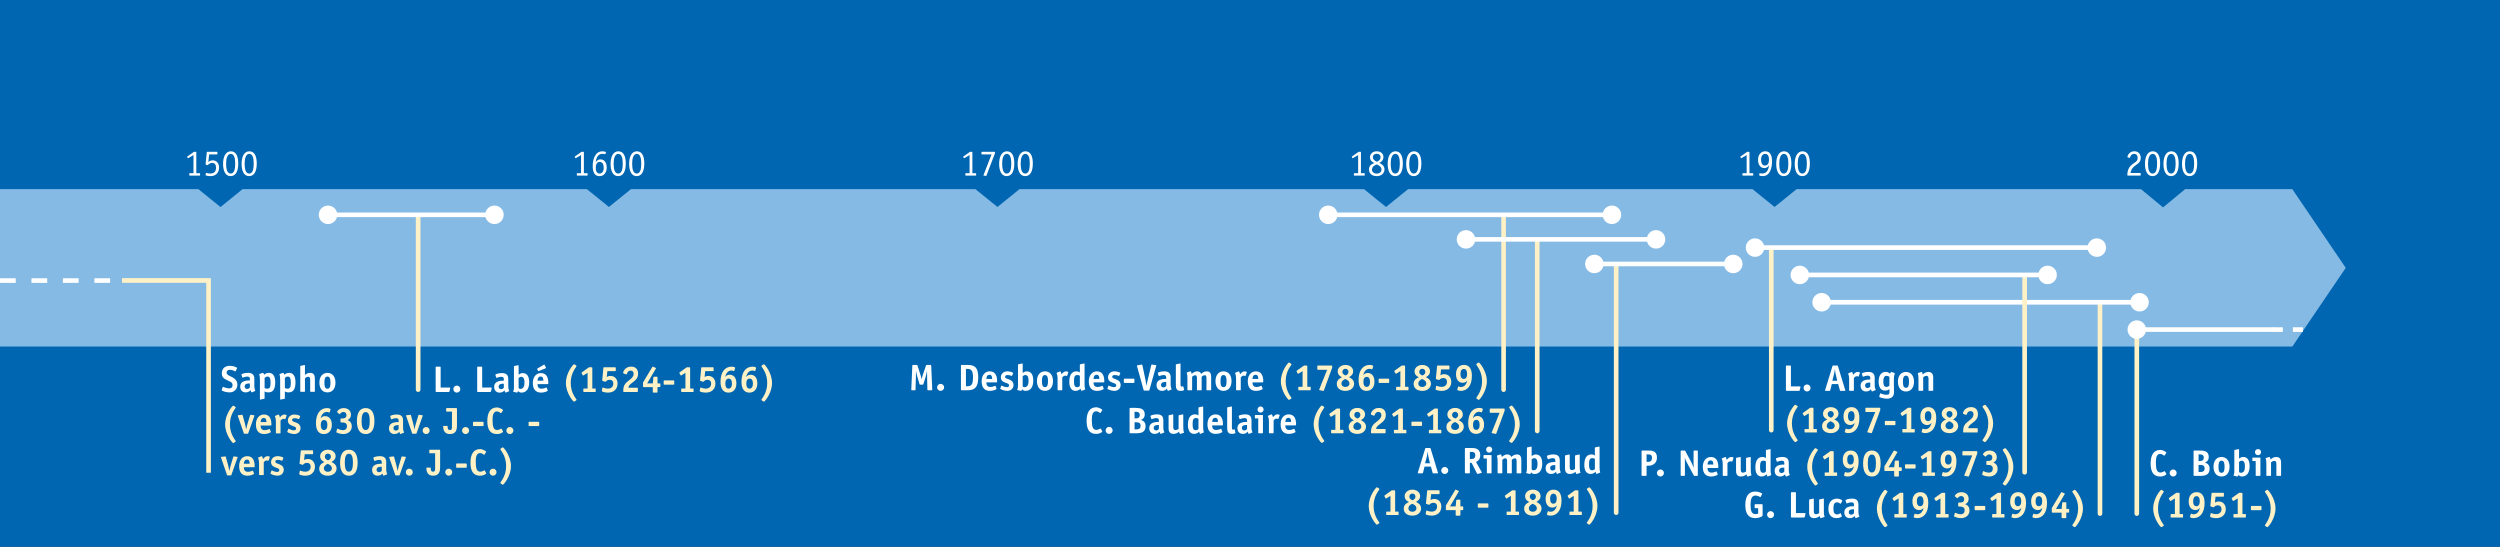 <svg xmlns="http://www.w3.org/2000/svg" width="2000" height="437.434" xmlns:xlink="http://www.w3.org/1999/xlink"><rect width="100%" height="100%" fill="#333333" stroke="none"/><g><path fill="#0066B1" d="M0 0h2000v437.43H0z"/></g><g><path fill="#85BAE5" d="M1748.12 151.32l-17.67 14.6-17.67-14.6h-275.5l-17.63 14.25-17.64-14.25h-275.56l-17.64 14.25-17.62-14.25H815.6l-17.63 14.25-17.63-14.25H504.77l-17.63 14.25-17.64-14.25H194.03l-17.62 14.32-17.7-14.32H0v125.93h1833.85l42.74-62.96-42.75-62.98z"/><path fill="#fff" d="M160.08 140.13c0 .23-.12.35-.35.35h-7.94c-.24 0-.36-.12-.36-.35v-1.22c0-.22.12-.34.35-.34h3v-14.48l-4.07 2.37c-.12.1-.2.12-.3.12-.1 0-.18-.06-.26-.27l-.33-.62c-.06-.1-.12-.2-.12-.3 0-.1.1-.15.24-.26l5.24-3.67h1.48c.32 0 .38.06.38.4v16.7h2.67c.23 0 .35.13.35.36v1.22zM166.66 129.53c.7-.5 1.75-1.27 3.55-1.27 3 0 5.05 2.33 5.05 5.77 0 3.85-2.34 6.87-6.84 6.87-1.8 0-4-.4-4-.86 0-.1 0-.15.04-.24l.33-1.33c0-.1.12-.2.23-.2.27 0 1.4.55 3.2.55 3.35 0 4.62-1.9 4.62-4.73 0-2.32-1.07-3.77-3.05-3.77-2.5 0-3.3 1.83-3.73 1.83-.1 0-.18 0-.24-.03l-1.03-.35c-.2-.06-.33-.1-.33-.27 0-.08.06-.34.06-.46l.9-9.2c.02-.33.08-.4.4-.4h7.7c.35 0 .4.07.4.42v1.27c0 .33-.07.4-.4.4h-6.2l-.64 6zM184.7 121.03c4.47 0 5.9 4.56 5.9 9.7 0 5.7-1.64 10.17-6.14 10.17-4.15 0-6-4.2-6-9.8 0-5.75 2.06-10.07 6.24-10.07zm-3.82 9.9c0 4.55.94 7.9 3.64 7.9 2.9 0 3.64-3.5 3.64-8.1 0-3.78-.7-7.62-3.52-7.62-2.73 0-3.76 3.62-3.76 7.82zM199.5 121.03c4.47 0 5.9 4.56 5.9 9.7 0 5.7-1.63 10.17-6.13 10.17-4.15 0-6-4.2-6-9.8 0-5.75 2.06-10.07 6.23-10.07zm-3.8 9.9c0 4.55.93 7.9 3.63 7.9 2.9 0 3.64-3.5 3.64-8.1 0-3.78-.7-7.62-3.53-7.62-2.72 0-3.75 3.62-3.75 7.82zM1712.56 140.06c0 .36-.06.42-.38.42h-9.92c-.33 0-.38-.1-.38-.38 0-4.98 2.16-7.23 4.17-8.8 2.07-1.62 4.1-2.2 4.1-5.03 0-1.72-.9-3.17-2.86-3.17-3 0-3.06 3.23-3.62 3.23-.06 0-.15-.03-.2-.06l-1.3-.38c-.13-.04-.25-.13-.25-.28 0-.9 1.46-4.6 5.5-4.6 3.2 0 5.16 2.14 5.16 5.37 0 3.9-2.9 4.76-5.28 6.8-2.28 1.98-2.6 3.67-2.84 5.2h7.7c.32 0 .38.1.38.42v1.25zM1722.22 121.03c4.47 0 5.9 4.56 5.9 9.7 0 5.7-1.64 10.17-6.14 10.17-4.14 0-6-4.2-6-9.8 0-5.75 2.07-10.07 6.24-10.07zm-3.82 9.9c0 4.55.95 7.9 3.64 7.9 2.9 0 3.64-3.5 3.64-8.1 0-3.78-.7-7.62-3.52-7.62-2.72 0-3.76 3.62-3.76 7.82zM1737.03 121.03c4.47 0 5.9 4.56 5.9 9.7 0 5.7-1.64 10.17-6.14 10.17-4.15 0-6.02-4.2-6.02-9.8 0-5.75 2.08-10.07 6.25-10.07zm-3.82 9.9c0 4.55.96 7.9 3.65 7.9 2.9 0 3.64-3.5 3.64-8.1 0-3.78-.72-7.62-3.53-7.62-2.73 0-3.76 3.62-3.76 7.82zM1751.84 121.03c4.46 0 5.9 4.56 5.9 9.7 0 5.7-1.64 10.17-6.14 10.17-4.14 0-6-4.2-6-9.8 0-5.75 2.06-10.07 6.24-10.07zm-3.82 9.9c0 4.55.94 7.9 3.64 7.9 2.9 0 3.64-3.5 3.64-8.1 0-3.78-.7-7.62-3.52-7.62-2.73 0-3.76 3.62-3.76 7.82zM1402.6 140.13c0 .23-.13.35-.36.35h-7.94c-.23 0-.35-.12-.35-.35v-1.22c0-.22.12-.34.35-.34h3.02v-14.48l-4.08 2.37c-.12.1-.2.12-.3.12-.1 0-.17-.06-.27-.27l-.32-.62c-.06-.1-.12-.2-.12-.3 0-.1.1-.15.24-.26l5.24-3.67h1.5c.3 0 .37.06.37.4v16.7h2.67c.23 0 .35.13.35.36v1.22zM1407.5 138.82c0-.14.13-.24.3-.24.27 0 .84.24 2 .24 4.55 0 5.14-4.76 5.47-6.57l-.06-.06c-.35.6-1.35 2.27-3.8 2.27-2.9 0-4.98-2.52-4.98-6.57 0-3.94 2.25-6.87 5.74-6.87 3.97 0 5.47 3.23 5.47 8.14 0 4.77-1.44 11.72-7.42 11.72-1.18 0-2.33-.3-2.63-.42-.18-.06-.2-.3-.18-.48l.1-1.18zm1.35-11.04c0 2.6 1 4.65 3.1 4.65 2.37 0 3.26-2.07 3.26-4.8 0-2.93-1.12-4.52-3.07-4.52-1.8 0-3.28 1.48-3.28 4.68zM1427.2 121.03c4.47 0 5.9 4.56 5.9 9.7 0 5.7-1.63 10.17-6.13 10.17-4.15 0-6-4.2-6-9.8 0-5.75 2.06-10.07 6.23-10.07zm-3.8 9.9c0 4.55.93 7.9 3.63 7.9 2.9 0 3.64-3.5 3.64-8.1 0-3.78-.7-7.62-3.52-7.62-2.73 0-3.76 3.62-3.76 7.82zM1442 121.03c4.48 0 5.9 4.56 5.9 9.7 0 5.7-1.62 10.17-6.13 10.17-4.14 0-6-4.2-6-9.8 0-5.75 2.07-10.07 6.24-10.07zm-3.8 9.9c0 4.55.94 7.9 3.64 7.9 2.9 0 3.64-3.5 3.64-8.1 0-3.78-.7-7.62-3.52-7.62-2.73 0-3.76 3.62-3.76 7.82zM1091.76 140.13c0 .23-.1.35-.35.35h-7.93c-.23 0-.35-.12-.35-.35v-1.22c0-.22.1-.34.35-.34h3.03v-14.48l-4.1 2.37c-.1.1-.2.12-.3.12-.08 0-.17-.06-.25-.27l-.33-.62c-.06-.1-.12-.2-.12-.3 0-.1.1-.15.24-.26l5.24-3.67h1.48c.32 0 .38.06.38.4v16.7h2.67c.24 0 .36.13.36.36v1.22zM1096 125.8c0-2.6 2.05-4.77 5.4-4.77 3.57 0 5.35 2.2 5.35 4.5 0 3.05-2.16 4.2-3.35 4.83 1.5.62 4.2 2 4.2 5.18 0 2.6-2.06 5.36-6.18 5.36-3.9 0-6.25-2.2-6.25-5.33 0-3.32 2.64-4.62 4.33-5.15-1.3-.6-3.5-1.72-3.5-4.62zm5.34 5.74c-.87.4-3.74 1.33-3.74 4.15 0 2.18 1.87 3.2 3.85 3.2 2 0 3.73-1.17 3.73-3.2 0-2.68-2.9-3.77-3.85-4.16zm.14-2.1c.9-.42 2.96-1.3 2.96-3.67 0-1.7-1.27-2.76-3.08-2.76-1.65 0-3.05 1-3.05 2.7 0 2.26 2.35 3.32 3.18 3.74zM1116.38 121.03c4.47 0 5.9 4.56 5.9 9.7 0 5.7-1.64 10.17-6.14 10.17-4.14 0-6-4.2-6-9.8 0-5.75 2.06-10.07 6.24-10.07zm-3.82 9.9c0 4.55.95 7.9 3.64 7.9 2.9 0 3.64-3.5 3.64-8.1 0-3.78-.7-7.62-3.52-7.62-2.72 0-3.76 3.62-3.76 7.82zM1131.2 121.03c4.46 0 5.88 4.56 5.88 9.7 0 5.7-1.63 10.17-6.13 10.17-4.15 0-6-4.2-6-9.8 0-5.75 2.06-10.07 6.24-10.07zm-3.83 9.9c0 4.55.95 7.9 3.64 7.9 2.9 0 3.65-3.5 3.65-8.1 0-3.78-.7-7.62-3.52-7.62-2.72 0-3.76 3.62-3.76 7.82zM780.94 140.13c0 .23-.12.35-.36.35h-7.93c-.24 0-.36-.12-.36-.35v-1.22c0-.22.1-.34.35-.34h3.02v-14.48l-4.1 2.37c-.1.1-.2.12-.28.12-.1 0-.2-.06-.28-.27l-.33-.62c-.07-.1-.13-.2-.13-.3 0-.1.1-.15.24-.26l5.25-3.67h1.48c.33 0 .4.06.4.4v16.7h2.65c.24 0 .36.13.36.36v1.22zM789.17 140.45c-.06.15-.1.3-.26.3-.1 0-.3-.03-.4-.07l-1.4-.2c-.18-.03-.35-.06-.35-.18 0-.1.06-.24.08-.32l6.4-16.46h-7.64c-.36 0-.42-.06-.42-.42v-1.24c0-.35.06-.4.4-.4h10.02c.32-.02.4.05.4.4v.68l-6.83 17.9zM805.55 121.03c4.47 0 5.9 4.56 5.9 9.7 0 5.7-1.64 10.17-6.13 10.17-4.15 0-6-4.2-6-9.8-.02-5.75 2.06-10.07 6.23-10.07zm-3.82 9.9c0 4.55.95 7.9 3.64 7.9 2.9 0 3.65-3.5 3.65-8.1 0-3.78-.72-7.62-3.53-7.62-2.73 0-3.77 3.62-3.77 7.82zM820.36 121.03c4.47 0 5.9 4.56 5.9 9.7 0 5.7-1.64 10.17-6.14 10.17-4.14 0-6-4.2-6-9.8 0-5.75 2.07-10.07 6.24-10.07zm-3.82 9.9c0 4.55.95 7.9 3.64 7.9 2.9 0 3.64-3.5 3.64-8.1 0-3.78-.7-7.62-3.52-7.62-2.72 0-3.76 3.62-3.76 7.82zM470.1 140.13c0 .23-.1.35-.35.35h-7.93c-.24 0-.35-.12-.35-.35v-1.22c0-.22.1-.34.35-.34h3.02v-14.48l-4.08 2.37c-.12.1-.2.12-.3.12-.1 0-.18-.06-.26-.27l-.33-.62c-.06-.1-.12-.2-.12-.3 0-.1.1-.15.24-.26l5.23-3.67h1.48c.33 0 .4.06.4.4v16.7h2.66c.23 0 .35.13.35.36v1.22zM481.9 121.03c1.24 0 2.4.33 2.66.48.12.07.2.16.2.28 0 .05-.02.14-.05.23l-.4 1.1c-.06.13-.15.24-.3.24-.27 0-.83-.33-1.98-.33-4.56.02-5.15 4.87-5.48 6.68l.06.06c.36-.63 1.36-2.28 3.82-2.28 2.9 0 4.97 2.5 4.97 6.57 0 3.93-2.26 6.87-5.75 6.87-3.97 0-5.48-3.23-5.48-8.14 0-4.77 1.66-11.73 7.73-11.73zm1.07 13.12c0-2.58-1-4.62-3.1-4.62-2.38 0-3.27 2.07-3.27 4.76 0 2.92 1.13 4.52 3.08 4.52 1.8 0 3.3-1.48 3.3-4.67zM494.72 121.03c4.47 0 5.9 4.56 5.9 9.7 0 5.7-1.63 10.17-6.13 10.17-4.16 0-6.02-4.2-6.02-9.8 0-5.75 2.07-10.07 6.24-10.07zm-3.8 9.9c0 4.55.93 7.9 3.63 7.9 2.9 0 3.64-3.5 3.64-8.1 0-3.78-.72-7.62-3.54-7.62-2.72 0-3.75 3.62-3.75 7.82zM509.53 121.03c4.47 0 5.9 4.56 5.9 9.7 0 5.7-1.64 10.17-6.13 10.17-4.15 0-6-4.2-6-9.8 0-5.75 2.06-10.07 6.23-10.07zm-3.8 9.9c-.02 4.55.93 7.9 3.63 7.9 2.9 0 3.64-3.5 3.64-8.1 0-3.78-.7-7.62-3.53-7.62-2.72 0-3.76 3.62-3.76 7.82z"/><path fill="#FFF1C6" d="M1679.98 412.74c-1.02 0-1.85-.83-1.85-1.85V243.65c0-1.03.82-1.85 1.85-1.85 1.02 0 1.85.83 1.85 1.86V410.9c0 1-.83 1.84-1.85 1.84zM1417.02 346c-1.02 0-1.85-.84-1.85-1.86V200c0-1.02.82-1.85 1.85-1.85 1.02 0 1.85.83 1.85 1.85v144.14c0 1.02-.83 1.85-1.85 1.85zM1292.93 412c-1.02 0-1.85-.84-1.85-1.86V213.02c0-1.03.83-1.86 1.85-1.86s1.85.83 1.85 1.86v197.12c0 1.02-.83 1.85-1.85 1.85zM334.5 313.58c-1 0-1.84-.83-1.84-1.85V173.7c0-1.02.83-1.85 1.85-1.85 1.04 0 1.87.83 1.87 1.85v138.03c0 1.02-.83 1.85-1.86 1.85zM1202.88 313.58c-1.02 0-1.85-.83-1.85-1.85V173.7c0-1.02.83-1.85 1.85-1.85s1.85.83 1.85 1.85v138.03c0 1.02-.82 1.85-1.85 1.85zM1709.43 412.74c-1.02 0-1.85-.83-1.85-1.85V265.5c0-1.02.83-1.85 1.85-1.85s1.85.83 1.85 1.85V410.9c0 1-.83 1.84-1.85 1.84z"/><path fill="#fff" d="M1439.77 312.14c-.12.48-.2.53-.65.53h-9.77c-.5 0-.62-.1-.62-.62v-19.03c0-.53.12-.62.62-.62h2.75c.5 0 .63.1.63.62v16.1h7.13c.42 0 .53.15.53.4 0 .08-.04.26-.07.37l-.56 2.24zM1445.64 313.18c-1.5 0-2.8-1.25-2.8-2.82s1.3-2.8 2.8-2.8c1.54 0 2.8 1.23 2.8 2.8s-1.26 2.82-2.8 2.82zM1464.24 312.05c-.12.53-.18.62-.62.62h-3c-.38 0-.55-.05-.6-.26 0-.14.1-.38.14-.5l5.82-19.06c.12-.38.15-.44.65-.44h3.08c.46 0 .52.1.64.47l5.8 19.1c.03.1.12.35.12.47 0 .18-.3.24-.6.24h-3.3c-.3 0-.37-.1-.5-.63l-1.32-4.8h-5.1l-1.2 4.8zm4.35-12.55c-.28-1.15-.5-2.9-.66-4.14h-.06c-.12 1.24-.4 2.96-.68 4.14l-1.3 5.1h3.9l-1.2-5.1zM1483.07 312.26c0 .32-.06.4-.4.4h-2.94c-.35 0-.42-.08-.42-.4v-8.94c0-3.26-.76-3.8-.76-4.47 0-.12.12-.2.27-.27l2.26-.9c.12-.04.27-.13.38-.13.36 0 .95 1.33 1.1 2.34.56-.7 1.66-2.35 3.67-2.35.87 0 1.73.3 1.73.68 0 .12-.03.24-.06.3l-.92 2.48c-.03.1-.12.28-.23.28-.18 0-.7-.33-1.4-.33-.9 0-1.86 1-2.25 1.42v9.9zM1498.03 313.06c-.12.03-.27.12-.4.12-.25 0-.7-1.04-.84-1.78-.6.6-1.64 1.78-3.86 1.78-2.73 0-4.44-1.78-4.44-4.56 0-5 5.38-5 7.72-5v-.92c0-1.33-.24-2.2-2.1-2.2-1.66 0-3.28.9-3.67.9-.15 0-.27-.18-.3-.3l-.6-1.8c-.05-.12-.08-.24-.08-.36 0-.68 2.93-1.4 5.2-1.4 3.7 0 5.1 1.7 5.1 4.77v5.73c0 2.87.78 3.25.78 3.85 0 .12-.13.2-.27.26l-2.25.92zm-1.8-7.02c-.75 0-4.18-.23-4.18 2.37 0 1.16.83 2.03 1.95 2.03 1.1 0 1.87-.77 2.22-1.13v-3.26zM1515.1 306.93c0 1.95.13 5 .13 6.66 0 3.22-1.6 5.35-5.7 5.35-2.32 0-6.13-.95-6.13-1.57 0-.2.02-.33.1-.6l.57-1.8c.06-.2.18-.3.33-.3.35 0 2.16 1.16 4.8 1.16 2.06 0 2.42-.86 2.42-2.52 0-1.03-.1-1.74-.1-1.95-.43.3-1.56 1.13-3.57 1.13-3.31 0-5.06-2.8-5.06-7.23 0-4.77 2.06-7.73 5.58-7.73 2.1 0 2.96.92 3.53 1.4.1-.27.63-1.4 1.04-1.4.1 0 .2.03.3.07l2.3.86c.12.06.27.15.27.27 0 .38-.8 1.45-.8 3.8v4.4zm-3.57-5.4c-.38-.28-1-.87-2.34-.87-1.78 0-2.55 1.65-2.55 4.5 0 2.7.6 4.37 2.36 4.37 1.52 0 2.23-.74 2.53-1v-7zM1524.77 313.18c-4 0-6.42-3.05-6.42-7.82 0-4.76 2.43-7.8 6.42-7.8 3.97 0 6.43 3.04 6.43 7.8 0 4.77-2.43 7.82-6.43 7.82zm2.43-7.82c0-2.75-.38-4.85-2.43-4.85s-2.42 2.1-2.42 4.86c0 2.75.35 4.86 2.42 4.86s2.43-2.08 2.43-4.86zM1546.57 312.26c0 .32-.06.4-.42.4h-2.93c-.35 0-.4-.08-.4-.4v-9.12c0-1.12-.16-2.48-1.67-2.48-1.24 0-2.22.85-2.6 1.2v10.4c0 .32-.07.4-.42.4h-2.93c-.35 0-.42-.08-.42-.4v-8.94c0-4.17-.56-3.94-.56-4.62 0-.15.12-.26.33-.32l2.25-.74c.18-.06.32-.1.44-.1.4 0 .62.66.95 2.05.85-.78 2.18-2.05 4.52-2.05 1.63 0 3.85.74 3.85 4.32v10.4z"/><path fill="#FFF1C6" d="M1436.1 353.72c-.56 0-6.42-6.87-6.42-14.98 0-8.1 5.9-14.95 6.42-14.95.42 0 2.1 1.1 2.1 1.4 0 .87-4.68 5.07-4.68 13.54 0 8.5 4.68 12.7 4.68 13.56 0 .32-1.68 1.42-2.1 1.42zM1453.54 345.58c0 .32-.06.4-.4.4h-9.1c-.36 0-.4-.08-.4-.4v-1.93c0-.32.04-.4.4-.4h3v-12.56l-3.15 1.94c-.16.1-.28.18-.42.18-.18 0-.3-.18-.42-.4l-.77-1.32c-.1-.1-.13-.23-.13-.38 0-.18.15-.33.36-.48l5.6-4.02h2.07c.53 0 .6.12.6.6v16.42h2.33c.35 0 .4.1.4.4v1.94zM1464.56 346.5c-3.9 0-6.9-1.96-6.9-5.66 0-3.4 3-4.76 4.2-5.24-1.15-.53-3.45-1.74-3.45-4.7 0-2.78 2.5-5.18 6.22-5.18 3.46 0 6.16 2.15 6.16 5.14 0 2.8-2.3 4.1-3.35 4.65 1.45.7 4.12 2.08 4.12 5.25 0 2.82-2.28 5.75-7 5.75zm3.23-5.84c0-2.42-2.56-3.3-3.4-3.67-.67.35-2.98 1.36-2.98 3.63 0 1.78 1.4 2.75 3.17 2.75 1.86 0 3.2-1.15 3.2-2.72zm-.78-9.38c0-1.33-.92-2.46-2.43-2.46-1.46 0-2.43 1.1-2.43 2.43 0 1.98 1.83 2.63 2.57 2.93.74-.32 2.28-.95 2.28-2.9zM1476.47 343.2c.03-.1.18-.28.3-.28.23 0 1 .47 2.04.47 3.74 0 4.7-4.04 4.95-5.04l-.06-.06c-.45.56-1.37 1.74-3.5 1.74-2.75 0-5.4-1.98-5.4-6.93 0-4.57 2.5-7.38 6.37-7.38 3.68 0 6.34 2.48 6.34 8.67 0 8.1-3.8 12.1-8.84 12.1-1.7 0-2.87-.6-2.87-.95 0-.1.02-.18.05-.27l.62-2.07zm7.2-10.23c0-2.6-.87-4.06-2.6-4.06-1.67 0-2.7 1.43-2.7 4.07 0 2.63.94 3.97 2.63 3.97 1.63 0 2.66-1.25 2.66-3.97zM1497.62 346.05c-.13.3-.18.45-.42.45-.1 0-.2 0-.32-.03l-2.46-.48c-.42-.1-.6-.16-.6-.4 0-.1.04-.23.1-.38l6.27-15.6h-7.26c-.54 0-.62-.1-.62-.62v-2.2c0-.5.08-.58.62-.58h10.7c.48 0 .58.08.58.6v1.14l-6.6 18.1zM1516.33 339.5c0 .54-.1.63-.62.63h-7.2c-.54 0-.63-.1-.63-.62v-2.15c0-.53.1-.62.62-.62h7.2c.54 0 .63.1.63.62v2.16zM1531.8 345.58c0 .32-.07.4-.42.4h-9.1c-.35 0-.4-.08-.4-.4v-1.93c0-.32.05-.4.4-.4h3v-12.56l-3.14 1.94c-.15.1-.26.18-.42.18-.17 0-.3-.18-.4-.4l-.78-1.32c-.1-.1-.12-.23-.12-.38 0-.18.15-.33.36-.48l5.6-4.02h2.06c.54 0 .6.12.6.6v16.42h2.34c.35 0 .4.1.4.4v1.94zM1537.95 343.2c.04-.1.18-.28.3-.28.23 0 1 .47 2.04.47 3.72 0 4.67-4.04 4.94-5.04l-.06-.06c-.45.56-1.37 1.74-3.5 1.74-2.75 0-5.4-1.98-5.4-6.93 0-4.57 2.5-7.38 6.38-7.38 3.67 0 6.33 2.48 6.33 8.67 0 8.1-3.82 12.1-8.86 12.1-1.7 0-2.87-.6-2.87-.95 0-.1.03-.18.06-.27l.62-2.07zm7.2-10.23c0-2.6-.86-4.06-2.6-4.06-1.66 0-2.7 1.43-2.7 4.07 0 2.63.95 3.97 2.64 3.97 1.6 0 2.65-1.25 2.65-3.97zM1559.54 346.5c-3.9 0-6.9-1.96-6.9-5.66 0-3.4 3-4.76 4.2-5.24-1.14-.53-3.45-1.74-3.45-4.7 0-2.78 2.47-5.18 6.2-5.18 3.47 0 6.16 2.15 6.16 5.14 0 2.8-2.3 4.1-3.35 4.65 1.46.7 4.13 2.08 4.13 5.25 0 2.82-2.28 5.75-7 5.75zm3.23-5.84c0-2.42-2.55-3.3-3.37-3.67-.68.35-3 1.36-3 3.63 0 1.78 1.4 2.75 3.17 2.75 1.87 0 3.2-1.15 3.2-2.72zm-.77-9.38c0-1.33-.92-2.46-2.43-2.46-1.45 0-2.42 1.1-2.42 2.43 0 1.98 1.83 2.63 2.57 2.93.74-.32 2.28-.95 2.28-2.9zM1582.2 345.37c0 .53-.1.62-.6.62h-10.68c-.3 0-.4-.07-.4-.5 0-3.2.52-4.12.87-4.87 1.64-3.7 7.42-5.03 7.42-9.14 0-1.76-.95-2.6-2.43-2.6-2.8 0-2.7 3.06-3.44 3.06-.12 0-.2-.03-.33-.08l-1.9-.72c-.17-.06-.32-.23-.32-.44 0-1.15 1.7-5 6.35-5 3.52 0 5.62 1.98 5.62 5.62 0 4.44-3.1 5.92-5.62 8-1.78 1.47-2 2.1-2.1 3.25h6.95c.54 0 .6.1.6.6v2.17zM1588.07 353.72c-.42 0-2.1-1.1-2.1-1.42 0-.86 4.67-5.06 4.67-13.56 0-8.47-4.68-12.67-4.68-13.53 0-.3 1.7-1.4 2.1-1.4.54 0 6.43 6.83 6.43 14.94 0 8.1-5.87 14.98-6.43 14.98z"/><path fill="#fff" d="M1410.1 412.22c0 1.24-3.5 2.3-5.92 2.3-5.22 0-7.94-3.37-7.94-10.53 0-7.03 2.7-10.76 8-10.76 2.65 0 5.5 1.3 5.5 1.8 0 .1-.03.22-.15.45l-1 1.95c-.08.17-.2.3-.3.3-.2 0-1.85-1.3-3.86-1.3-3.02 0-4 2.8-4 7.33 0 4.62.77 7.55 3.97 7.55 1.1 0 1.88-.36 2.14-.47v-4.3h-2.22c-.5 0-.62-.1-.62-.62V404c0-.55.12-.64.62-.64h5.15c.5 0 .62.1.62.63v8.22zM1416.47 414.52c-1.5 0-2.8-1.24-2.8-2.8s1.3-2.82 2.8-2.82c1.54 0 2.8 1.24 2.8 2.8s-1.26 2.82-2.8 2.82zM1443.8 413.5c-.12.46-.2.52-.65.52h-9.77c-.5 0-.62-.1-.62-.62v-19.03c0-.54.1-.62.62-.62h2.75c.5 0 .62.08.62.62v16.1h7.14c.4 0 .52.15.52.4 0 .07-.03.25-.06.37l-.56 2.25zM1457.07 414.44c-.18.06-.33.08-.45.08-.38 0-.62-.56-.94-1.74-.8.7-2.2 1.74-4.53 1.74-1.63 0-3.85-.74-3.85-4.3V400c0-.4.2-.44.56-.53l2.5-.5c.08 0 .37-.1.46-.1.18 0 .24.1.24.62v9.4c0 1.14.15 2.5 1.65 2.5 1.26 0 2.24-.66 2.62-.92v-10.48c0-.4.2-.44.56-.53l2.5-.5c.08 0 .37-.1.5-.1.14 0 .2.1.2.62v9.23c0 4.18.56 3.94.56 4.62 0 .15-.1.27-.32.32l-2.25.74zM1473.38 412.66c.04.1.1.2.1.3 0 .7-2.4 1.56-4.18 1.56-4.12 0-6.57-2.5-6.57-7.5 0-5.02 2.52-8.12 6.9-8.12 1.6 0 4.2.88 4.2 1.8 0 .1-.06.18-.1.27l-1.1 1.92c-.05.05-.1.14-.2.14-.3 0-1.27-1.18-2.8-1.18-2.02 0-2.9 1.54-2.9 4.94 0 3.26.76 4.76 3.04 4.76 1.5 0 2.1-1 2.64-1 .1 0 .16.06.2.15l.78 1.96zM1485 414.4c-.12.04-.27.12-.4.12-.25 0-.7-1.03-.85-1.77-.6.6-1.62 1.77-3.85 1.77-2.72 0-4.44-1.77-4.44-4.55 0-5 5.4-5 7.73-5v-.92c0-1.34-.25-2.2-2.1-2.2-1.67 0-3.3.9-3.68.9-.15 0-.27-.18-.3-.3l-.6-1.8c-.05-.13-.08-.24-.08-.36 0-.7 2.93-1.4 5.2-1.4 3.7 0 5.1 1.68 5.1 4.76v5.72c0 2.87.77 3.25.77 3.84 0 .12-.1.2-.25.27l-2.25.9zm-1.8-7c-.75 0-4.18-.25-4.18 2.36 0 1.15.82 2 1.95 2 1.1 0 1.86-.76 2.22-1.1v-3.27z"/><path fill="#FFF1C6" d="M1507.95 421.75c-.56 0-6.43-6.87-6.43-14.98s5.9-14.95 6.43-14.95c.4 0 2.1 1.1 2.1 1.42 0 .86-4.67 5.06-4.67 13.53 0 8.5 4.67 12.7 4.67 13.56 0 .32-1.7 1.42-2.1 1.42zM1525.4 413.6c0 .33-.07.42-.42.42h-9.1c-.34 0-.4-.1-.4-.4v-1.94c0-.32.06-.4.4-.4h3V398.7l-3.14 1.95c-.15.1-.26.18-.42.18-.17 0-.3-.18-.4-.4l-.78-1.32c-.1-.12-.12-.23-.12-.38 0-.18.15-.33.36-.48l5.6-4.02h2.07c.53 0 .58.12.58.6v16.42h2.35c.35 0 .4.1.4.4v1.94zM1531.6 411.24c.02-.12.16-.3.28-.3.24 0 1 .48 2.04.48 3.73 0 4.68-4.03 4.95-5.03l-.06-.07c-.44.56-1.35 1.74-3.48 1.74-2.76 0-5.4-1.98-5.4-6.93 0-4.58 2.5-7.4 6.37-7.4 3.66 0 6.33 2.5 6.33 8.68 0 8.1-3.82 12.1-8.85 12.1-1.7 0-2.87-.6-2.87-.94 0-.1.03-.18.06-.27l.63-2.06zm7.18-10.24c0-2.6-.86-4.06-2.6-4.06-1.67 0-2.7 1.42-2.7 4.06 0 2.63.95 3.97 2.63 3.97 1.64 0 2.68-1.25 2.68-3.97zM1558.9 413.6c0 .33-.07.42-.43.42h-9.1c-.34 0-.4-.1-.4-.4v-1.94c0-.32.06-.4.4-.4h3V398.7l-3.13 1.95c-.15.1-.27.18-.42.18-.18 0-.3-.18-.4-.4l-.78-1.32c-.1-.12-.12-.23-.12-.38 0-.18.15-.33.36-.48l5.6-4.02h2.06c.54 0 .6.12.6.6v16.42h2.33c.36 0 .42.1.42.4v1.94zM1563.96 397.06c-.1-.06-.15-.18-.15-.3 0-.53 1.85-3 5.3-3 3.38 0 5.8 2.03 5.8 5.23 0 2.8-1.56 3.77-2.77 4.4 1.15.4 3.46 1.4 3.46 5.03 0 3.82-3.1 6.1-6.76 6.1-2.24 0-5.62-.95-5.62-1.63 0-.12.03-.18.06-.3l.6-2.1c.02-.1.17-.3.32-.3.35 0 1.98 1.22 4.32 1.22 2.07 0 3.22-1.2 3.22-3.2 0-2.72-2.3-2.96-3.67-2.96h-.92c-.5 0-.6-.1-.6-.6v-1.98c0-.53.1-.62.6-.62h.98c1.4 0 3.23-.35 3.23-2.78 0-1.42-.98-2.43-2.46-2.43-1.9 0-2.66 1.8-3.05 1.8-.12 0-.18-.05-.27-.14l-1.62-1.44zM1588.18 407.54c0 .53-.1.62-.62.62h-7.22c-.54 0-.63-.1-.63-.62v-2.16c0-.53.1-.62.63-.62h7.23c.53 0 .62.1.62.62v2.16zM1603.64 413.6c0 .33-.06.42-.42.42h-9.1c-.34 0-.4-.1-.4-.4v-1.94c0-.32.06-.4.4-.4h3V398.7l-3.13 1.95c-.16.1-.28.18-.43.18-.18 0-.3-.18-.4-.4l-.78-1.32c-.1-.12-.13-.23-.13-.38 0-.18.15-.33.35-.48l5.6-4.02h2.07c.52 0 .58.12.58.6v16.42h2.34c.36 0 .42.1.42.4v1.94zM1609.8 411.24c.03-.12.18-.3.3-.3.24 0 1 .48 2.04.48 3.73 0 4.68-4.03 4.95-5.03l-.07-.07c-.45.56-1.37 1.74-3.5 1.74-2.75 0-5.38-1.98-5.38-6.93 0-4.58 2.48-7.4 6.36-7.4 3.68 0 6.34 2.5 6.34 8.68 0 8.1-3.8 12.1-8.85 12.1-1.7 0-2.88-.6-2.88-.94 0-.1.03-.18.06-.27l.62-2.06zM1617 401c0-2.6-.86-4.06-2.6-4.06-1.66 0-2.7 1.42-2.7 4.06 0 2.63.95 3.97 2.63 3.97 1.63 0 2.67-1.25 2.67-3.97zM1626.57 411.24c.02-.12.17-.3.3-.3.23 0 1 .48 2.04.48 3.73 0 4.68-4.03 4.94-5.03l-.05-.07c-.46.56-1.38 1.74-3.5 1.74-2.76 0-5.4-1.98-5.4-6.93 0-4.58 2.5-7.4 6.37-7.4 3.67 0 6.34 2.5 6.34 8.68 0 8.1-3.8 12.1-8.84 12.1-1.7 0-2.88-.6-2.88-.94 0-.1.03-.18.06-.27l.63-2.06zm7.2-10.24c0-2.6-.87-4.06-2.62-4.06-1.65 0-2.7 1.42-2.7 4.06 0 2.63.96 3.97 2.64 3.97 1.62 0 2.66-1.25 2.66-3.97zM1653.04 413.93c0 .5-.1.6-.6.6h-2.57c-.5 0-.6-.1-.6-.6v-3.8h-7.22c-.53 0-.62-.1-.62-.6v-3.1l7.38-12.3c.12-.2.24-.38.4-.38.14 0 .26.06.4.1l1.78.75c.24.1.44.18.44.42 0 .15-.08.27-.17.4l-6.9 11.73h4.53l.47-4.76c.03-.5.12-.6.62-.6h2.08c.5 0 .6.08.6.62v4.73h1.64c.53 0 .62.04.62.72v1.66c0 .5-.1.58-.63.58h-1.66v3.83zM1659.9 421.75c-.4 0-2.1-1.1-2.1-1.42 0-.86 4.7-5.06 4.7-13.56 0-8.47-4.7-12.67-4.7-13.53 0-.33 1.7-1.42 2.1-1.42.55 0 6.44 6.84 6.44 14.95s-5.86 14.98-6.43 14.98z"/><path fill="#fff" d="M1317.25 380.08c0 .53-.12.62-.62.62h-2.76c-.5 0-.62-.1-.62-.62v-19.03c0-.53.12-.62.62-.62h4.8c2.4 0 6.9 0 6.9 5.56 0 4.88-3.64 6.6-6.75 6.6h-1.57v7.48zm.92-10.6c1.74 0 3.4-.3 3.4-3.28 0-2.57-1.57-2.67-3.1-2.67h-1.22v5.96h.92zM1328.33 381.2c-1.52 0-2.82-1.24-2.82-2.8 0-1.58 1.32-2.82 2.83-2.82 1.54 0 2.8 1.24 2.8 2.8 0 1.58-1.26 2.82-2.8 2.82zM1358.26 380.08c0 .53-.1.62-.62.62h-1.95c-.43 0-.52-.05-.7-.4l-5.4-10.1c-.9-1.66-1.4-2.7-1.7-4.03h-.06c0 .38.1 1.9.1 3.26v10.65c0 .53-.13.62-.63.62h-2.15c-.5 0-.62-.1-.62-.62v-19.03c0-.53.12-.62.62-.62h2.42c.45 0 .5.06.68.38l4.9 9.2c.82 1.56 1.38 3.07 1.73 4.28h.07c0-.95-.1-3.02-.1-3.85v-9.38c0-.53.13-.62.63-.62h2.16c.5 0 .62.1.62.62v19.03zM1374.08 379.13c.06.1.1.2.1.33 0 .77-2.97 1.75-5.3 1.75-3.92 0-6.64-2.22-6.64-7.66 0-4.7 2.5-7.96 6.48-7.96 5.03 0 5.92 4.5 5.92 8.08 0 .56-.12.74-.68.74H1366c0 1.66.47 3.7 3.25 3.7 2.13 0 3.35-.98 3.76-.98.16 0 .28.12.33.24l.75 1.77zm-3.43-7.48c0-1.22-.1-3.32-2.14-3.32-2.3 0-2.42 2.5-2.5 3.32h4.65zM1381.96 380.3c0 .3-.06.4-.4.4h-2.94c-.36 0-.42-.1-.42-.4v-8.95c0-3.26-.77-3.8-.77-4.47 0-.12.12-.2.27-.27l2.25-.9c.12-.03.26-.13.38-.13.36 0 .95 1.34 1.1 2.34.56-.67 1.65-2.33 3.67-2.33.86 0 1.72.3 1.72.68 0 .12-.03.24-.06.3l-.92 2.5c-.03.08-.12.26-.24.26-.17 0-.7-.32-1.4-.32-.9 0-1.85 1-2.24 1.42v9.9zM1398.6 381.12c-.17.06-.32.1-.44.1-.4 0-.62-.57-.95-1.76-.8.7-2.18 1.75-4.52 1.75-1.63 0-3.85-.74-3.85-4.3v-10.2c0-.4.2-.44.57-.53l2.48-.5c.1 0 .4-.1.48-.1.18 0 .23.12.23.63v9.4c0 1.14.14 2.5 1.65 2.5 1.25 0 2.22-.65 2.6-.92V366.7c0-.4.2-.44.57-.53l2.48-.5c.1 0 .4-.1.5-.1.16 0 .2.12.2.63v9.23c0 4.18.58 3.94.58 4.62 0 .15-.12.27-.33.33l-2.25.74zM1414.5 381.1c-.1.02-.26.1-.38.1-.26 0-.7-1.03-.85-1.77-.48.45-1.78 1.78-3.9 1.78-3.4 0-5.07-2.72-5.07-7.22 0-5.6 2-8.4 5.68-8.4 1.6 0 2.28.56 2.75.9v-6.08c0-.44.2-.44.56-.53l2.48-.5c.1 0 .36-.1.4-.1.25 0 .3.12.3.62v16.16c0 2.87.55 3.25.55 3.84 0 .12-.12.2-.27.27l-2.25.92zm-1.77-11.97c-.27-.15-.77-.6-2-.6-2.23 0-2.68 1.66-2.68 4.95 0 3.34.57 4.76 2.5 4.76 1.32 0 1.83-.65 2.18-1.03v-8.07zM1429.26 381.1c-.12.02-.27.1-.4.1-.26 0-.7-1.03-.85-1.77-.58.6-1.62 1.78-3.84 1.78-2.72 0-4.44-1.77-4.44-4.55 0-5 5.4-5 7.73-5v-.92c0-1.34-.24-2.2-2.1-2.2-1.66 0-3.3.9-3.67.9-.15 0-.27-.18-.3-.3l-.6-1.8c-.05-.13-.08-.24-.08-.36 0-.68 2.93-1.4 5.2-1.4 3.7 0 5.1 1.7 5.1 4.77v5.72c0 2.87.77 3.25.77 3.84 0 .12-.12.2-.27.27l-2.24.92zm-1.8-7.03c-.75 0-4.2-.24-4.2 2.37.02 1.15.84 2 1.97 2 1.1 0 1.86-.76 2.22-1.1v-3.27z"/><path fill="#FFF1C6" d="M1452.24 388.43c-.56 0-6.42-6.87-6.42-14.98 0-8.1 5.9-14.95 6.42-14.95.42 0 2.1 1.1 2.1 1.42 0 .86-4.68 5.06-4.68 13.53 0 8.5 4.68 12.7 4.68 13.56 0 .33-1.68 1.43-2.1 1.43zM1469.68 380.3c0 .3-.06.4-.4.4h-9.1c-.36 0-.42-.1-.42-.4v-1.94c0-.32.06-.4.42-.4h3V365.4l-3.15 1.95c-.15.1-.27.18-.4.18-.2 0-.3-.18-.43-.38l-.77-1.33c-.08-.12-.12-.24-.12-.4 0-.17.16-.32.37-.47l5.6-4.02h2.07c.53 0 .6.12.6.6v16.42h2.33c.35 0 .4.1.4.4v1.94zM1475.87 377.92c.04-.12.2-.3.3-.3.24 0 1 .48 2.05.48 3.72 0 4.67-4.03 4.94-5.03l-.06-.06c-.44.57-1.36 1.75-3.5 1.75-2.75 0-5.38-1.98-5.38-6.93 0-4.58 2.5-7.4 6.36-7.4 3.67 0 6.33 2.5 6.33 8.68 0 8.1-3.8 12.1-8.84 12.1-1.68 0-2.87-.6-2.87-.94 0-.1.02-.18.06-.27l.6-2.08zm7.2-10.24c0-2.6-.86-4.06-2.6-4.06-1.66 0-2.7 1.42-2.7 4.06 0 2.63.95 3.97 2.64 3.97 1.63 0 2.67-1.25 2.67-3.97zM1497.5 381.2c-4.6 0-7.02-3.67-7.02-10.4 0-6.7 2.36-10.37 7-10.37 4.57 0 7.03 3.64 7.03 10.4 0 6.74-2.42 10.38-7 10.38zm3.25-10.38c0-3.97-.6-7.2-3.26-7.2-2.64 0-3.26 3.23-3.26 7.2 0 3.96.62 7.2 3.25 7.2 2.66 0 3.25-3.24 3.25-7.2zM1519.1 380.6c0 .52-.07.6-.58.6h-2.57c-.5 0-.6-.08-.6-.6v-3.8h-7.22c-.53 0-.62-.1-.62-.6v-3.1l7.38-12.3c.12-.2.23-.37.4-.37.13 0 .25.06.4.12l1.78.74c.23.08.44.16.44.4 0 .15-.1.27-.18.4l-6.9 11.74h4.53l.48-4.77c.03-.47.12-.6.62-.6h2.07c.5 0 .6.1.6.63v4.73h1.65c.53 0 .62.04.62.72v1.66c0 .5-.1.6-.63.6h-1.66v3.8zM1532.47 374.22c0 .53-.1.62-.62.62h-7.22c-.53 0-.62-.1-.62-.62v-2.16c0-.53.1-.62.63-.62h7.22c.53 0 .62.1.62.62v2.16zM1547.93 380.3c0 .3-.06.4-.4.4h-9.1c-.36 0-.42-.1-.42-.4v-1.94c0-.32.07-.4.43-.4h3V365.4l-3.15 1.95c-.15.1-.27.18-.4.18-.2 0-.3-.18-.43-.38l-.77-1.33c-.1-.12-.12-.24-.12-.4 0-.17.15-.32.36-.47l5.6-4.02h2.07c.52 0 .58.12.58.6v16.42h2.33c.37 0 .43.1.43.4v1.94zM1554.1 377.92c.03-.12.17-.3.3-.3.23 0 1 .48 2.03.48 3.73 0 4.68-4.03 4.95-5.03l-.07-.06c-.43.57-1.34 1.75-3.47 1.75-2.76 0-5.4-1.98-5.4-6.93 0-4.58 2.5-7.4 6.37-7.4 3.67 0 6.34 2.5 6.34 8.68 0 8.1-3.83 12.1-8.86 12.1-1.68 0-2.87-.6-2.87-.94 0-.1.04-.18.07-.27l.63-2.08zm7.2-10.24c0-2.6-.87-4.06-2.62-4.06-1.66 0-2.7 1.42-2.7 4.06 0 2.63.96 3.97 2.64 3.97 1.63 0 2.67-1.25 2.67-3.97zM1575.2 380.76c-.1.3-.17.45-.4.45-.1 0-.2 0-.33-.02l-2.46-.48c-.4-.1-.58-.14-.58-.38 0-.12.03-.24.1-.4l6.26-15.6h-7.25c-.53 0-.62-.07-.62-.6v-2.2c0-.5.1-.6.63-.6h10.7c.5 0 .58.1.58.6v1.16l-6.6 18.08zM1586.47 363.74c-.1-.06-.15-.18-.15-.3 0-.53 1.84-3 5.3-3 3.37 0 5.8 2.03 5.8 5.23 0 2.8-1.57 3.78-2.78 4.4 1.15.42 3.46 1.4 3.46 5.04 0 3.83-3.08 6.1-6.75 6.1-2.25 0-5.62-.94-5.62-1.62 0-.12.03-.18.06-.3l.58-2.1c.03-.1.18-.3.33-.3.36 0 2 1.22 4.33 1.22 2.07 0 3.22-1.2 3.22-3.2 0-2.72-2.3-2.96-3.67-2.96h-.92c-.5 0-.58-.1-.58-.6v-1.98c0-.53.08-.62.6-.62h.96c1.4 0 3.23-.35 3.23-2.78 0-1.42-.98-2.43-2.46-2.43-1.88 0-2.65 1.8-3.04 1.8-.1 0-.17-.05-.26-.14l-1.63-1.46zM1604.24 388.43c-.42 0-2.1-1.1-2.1-1.42 0-.85 4.67-5.05 4.67-13.55 0-8.47-4.66-12.67-4.66-13.53 0-.32 1.68-1.42 2.1-1.42.53 0 6.42 6.84 6.42 14.95 0 8.1-5.86 14.98-6.42 14.98z"/><path fill="#fff" d="M1732.95 378.87c.08.18.14.3.14.44 0 .5-2.02 1.9-4.92 1.9-5.18 0-7.67-3.37-7.67-10.47 0-6.8 2.56-10.8 7.68-10.8 2.22 0 4.85 1.62 4.85 2.18 0 .13 0 .25-.14.46l-1.1 1.66c-.13.17-.25.3-.37.3-.5 0-1.48-1.4-3.04-1.4-2.56 0-3.68 1.75-3.68 6.84 0 5.03.62 8.05 3.67 8.05 1.64 0 2.7-1.1 3.3-1.1.12 0 .2.1.33.3l.92 1.67zM1738.52 381.2c-1.5 0-2.8-1.24-2.8-2.8 0-1.58 1.3-2.82 2.8-2.82 1.54 0 2.8 1.24 2.8 2.8 0 1.58-1.26 2.82-2.8 2.82zM1760.1 360.43c2.88 0 6.9.4 6.9 5.17 0 2.97-1.9 3.9-3.02 4.48 1.4.38 3.7 1.48 3.7 4.88 0 4.94-3.52 5.74-7.34 5.74h-4.85c-.52 0-.63-.12-.63-.62v-19.03c0-.53.1-.62.62-.62h4.6zm-.32 8.38c1.75 0 3.23-.44 3.23-2.78 0-1.86-1.27-2.5-2.9-2.5h-1.24v5.3h.92zm.15 8.8c2.04 0 3.76-.36 3.76-2.88 0-2.48-1.73-2.8-3.7-2.8h-1.14v5.67h1.07zM1777.23 381.2c-4 0-6.43-3.04-6.43-7.8 0-4.77 2.43-7.82 6.43-7.82 3.96 0 6.42 3.05 6.42 7.8 0 4.78-2.43 7.82-6.42 7.82zm2.42-7.8c0-2.76-.4-4.86-2.42-4.86-2.05 0-2.43 2.1-2.43 4.85 0 2.75.35 4.85 2.43 4.85 2.07 0 2.42-2.08 2.42-4.86zM1791.23 366.88c.6-.44 1.66-1.3 3.3-1.3 4.02 0 5.17 3.55 5.17 7.4 0 5.03-2.16 8.22-6.13 8.22-1.7 0-2.34-.82-2.8-1.3-.13.33-.42 1.3-.87 1.3-.15 0-.3-.02-.4-.05l-2.38-.6c-.15-.03-.3-.12-.3-.23 0-.27.33-.54.54-1.54.1-.6.1-1.22.1-1.84V360.4c0-.45.22-.45.58-.54l2.48-.5c.1 0 .36-.1.42-.1.23 0 .3.13.3.63v6.98zm0 10.74c.18.15.68.62 1.48.62 2.7 0 3.24-2.75 3.24-5.06 0-2.37-.42-4.64-2.67-4.64-1 0-1.65.68-2.04 1v8.08zM1808.32 380.3c0 .3-.06.4-.4.4h-2.94c-.36 0-.42-.1-.42-.4v-11.47h-2.28c-.35 0-.4-.1-.4-.4v-1.94c0-.33.05-.42.4-.42h5.63c.36 0 .42.1.42.4v13.8zm-1.9-16.14c-1.36 0-2.45-1.1-2.45-2.46 0-1.36 1.1-2.43 2.46-2.43 1.33 0 2.42 1.07 2.42 2.43s-1.1 2.46-2.42 2.46zM1824.85 380.3c0 .3-.06.4-.42.4h-2.93c-.35 0-.4-.1-.4-.4v-9.13c0-1.13-.16-2.48-1.67-2.48-1.25 0-2.22.84-2.6 1.2v10.4c0 .3-.07.4-.42.4h-2.92c-.36 0-.42-.1-.42-.4v-8.95c0-4.18-.56-3.94-.56-4.62 0-.14.12-.26.32-.33l2.26-.73c.18-.06.32-.1.44-.1.4 0 .62.66.94 2.05.87-.77 2.2-2.04 4.54-2.04 1.63 0 3.85.74 3.85 4.32v10.4z"/><path fill="#FFF1C6" d="M1728.98 421.75c-.56 0-6.42-6.87-6.42-14.98s5.9-14.95 6.42-14.95c.4 0 2.1 1.1 2.1 1.42 0 .86-4.68 5.06-4.68 13.53 0 8.5 4.68 12.7 4.68 13.56 0 .32-1.7 1.42-2.1 1.42zM1746.42 413.6c0 .33-.06.42-.42.42h-9.08c-.36 0-.42-.1-.42-.4v-1.94c0-.32.06-.4.42-.4h3V398.7l-3.15 1.95c-.15.1-.27.18-.42.18-.17 0-.3-.18-.4-.4l-.78-1.32c-.1-.12-.12-.23-.12-.38 0-.18.15-.33.36-.48l5.6-4.02h2.08c.53 0 .6.12.6.6v16.42h2.32c.36 0 .42.1.42.4v1.94zM1752.62 411.24c.03-.12.17-.3.3-.3.23 0 1 .48 2.03.48 3.74 0 4.68-4.03 4.95-5.03l-.06-.07c-.45.56-1.36 1.74-3.5 1.74-2.75 0-5.38-1.98-5.38-6.93 0-4.58 2.48-7.4 6.36-7.4 3.67 0 6.34 2.5 6.34 8.68 0 8.1-3.82 12.1-8.85 12.1-1.68 0-2.86-.6-2.86-.94 0-.1.02-.18.05-.27l.62-2.06zm7.2-10.24c0-2.6-.87-4.06-2.62-4.06-1.65 0-2.7 1.42-2.7 4.06 0 2.63.96 3.97 2.65 3.97 1.62 0 2.66-1.25 2.66-3.97zM1771.95 402.06c.42-.26 1.25-.88 3.02-.88 3.62 0 5.66 2.8 5.66 6.12 0 4.18-2.84 7.22-7.67 7.22-1.98 0-4.88-.56-4.88-1.33 0-.12.02-.24.02-.33l.42-2.16c.03-.1.15-.26.27-.26.25 0 2.12.9 4 .9 2.85 0 4.42-1.7 4.42-3.98 0-1.83-.98-3.08-3-3.08-2.4 0-2.92 1.6-3.33 1.6-.13 0-.25-.06-.34-.1l-1.77-.55c-.3-.1-.5-.15-.5-.38 0-.1 0-.2.04-.3l.92-9.74c.06-.55.15-.55.62-.55h8.68c.53 0 .6.1.6.6v1.9c0 .52-.07.6-.6.6h-6.1l-.5 4.7zM1796.68 413.6c0 .33-.06.42-.4.42h-9.1c-.35 0-.42-.1-.42-.4v-1.94c0-.32.07-.4.42-.4h3V398.7l-3.15 1.95c-.15.1-.27.18-.42.18-.16 0-.28-.18-.4-.4l-.77-1.32c-.1-.12-.12-.23-.12-.38 0-.18.16-.33.37-.48l5.6-4.02h2.07c.53 0 .6.12.6.6v16.42h2.32c.36 0 .42.1.42.4v1.94zM1809.2 407.54c0 .53-.08.62-.6.62h-7.23c-.54 0-.63-.1-.63-.62v-2.16c0-.53.1-.62.63-.62h7.22c.52 0 .6.1.6.62v2.16zM1813.98 421.75c-.4 0-2.1-1.1-2.1-1.42 0-.86 4.68-5.06 4.68-13.56 0-8.47-4.68-12.67-4.68-13.53 0-.33 1.7-1.42 2.1-1.42.53 0 6.42 6.84 6.42 14.95s-5.86 14.98-6.42 14.98z"/><path fill="#fff" d="M188.55 296.84c-.1.18-.2.3-.32.3-.18 0-2-1.3-4.15-1.3-1.36 0-2.78.53-2.78 2.3 0 2.25 3.46 2.66 6.07 4.6 1.5 1.1 2.54 2.68 2.54 4.93 0 3.76-2.65 6.25-6.38 6.25-3.02 0-6.2-1.3-6.2-1.78 0-.1.1-.3.16-.47l.68-1.95c.06-.18.2-.3.33-.3.16 0 2.35 1.3 4.9 1.3 1.66 0 2.66-.9 2.66-2.72 0-2.64-3-2.9-6.03-4.74-1.57-.94-2.58-2.13-2.58-4.58 0-4.27 3.08-6.05 6.5-6.05 2.83 0 5.73 1.3 5.73 1.8 0 .1-.03.22-.15.46l-.98 1.94zM201.7 313.8c-.1.03-.26.12-.38.12-.27 0-.7-1.04-.86-1.78-.6.6-1.63 1.78-3.85 1.78-2.7 0-4.43-1.78-4.43-4.56 0-5 5.4-5 7.73-5v-.92c0-1.33-.24-2.2-2.1-2.2-1.66 0-3.3.9-3.67.9-.15 0-.27-.18-.3-.3l-.6-1.8c-.05-.12-.08-.24-.08-.36 0-.68 2.93-1.4 5.2-1.4 3.7 0 5.1 1.7 5.1 4.77v5.72c0 2.87.77 3.25.77 3.85 0 .1-.12.2-.27.26l-2.25.92zm-1.8-7.02c-.74 0-4.18-.23-4.18 2.37 0 1.16.83 2.02 1.96 2.02 1.1 0 1.86-.77 2.22-1.13v-3.26zM211.7 318.57c0 .4-.22.47-.57.53l-2.5.5c-.08.03-.35.1-.5.1-.14 0-.2-.13-.2-.63v-15c0-4.18-.56-3.95-.56-4.62 0-.15.12-.27.32-.33l2.24-.74c.18-.06.33-.1.45-.1.37 0 .58.57.9 1.55.66-.62 1.8-1.54 3.8-1.54 3.28 0 5.1 2.56 5.1 7.54 0 5.18-1.58 8.08-5.43 8.08-1.72 0-2.46-.45-3.08-.77v5.42zm0-8.17c.52.3 1 .56 2.15.56 2.07 0 2.6-1.48 2.6-4.97 0-3.06-.56-4.75-2.4-4.75-1.24 0-1.95.74-2.36 1.12v8.03zM227.9 318.57c0 .4-.22.47-.57.53l-2.5.5c-.08.03-.35.1-.5.1-.14 0-.2-.13-.2-.63v-15c0-4.18-.56-3.95-.56-4.62 0-.15.12-.27.32-.33l2.24-.74c.18-.06.33-.1.45-.1.37 0 .58.57.9 1.55.66-.62 1.8-1.54 3.8-1.54 3.28 0 5.1 2.56 5.1 7.54 0 5.18-1.58 8.08-5.43 8.08-1.72 0-2.46-.45-3.08-.77v5.42zm0-8.17c.52.3 1 .56 2.15.56 2.07 0 2.6-1.48 2.6-4.97 0-3.06-.56-4.75-2.4-4.75-1.24 0-1.95.74-2.36 1.12v8.03zM251.9 313c0 .32-.06.42-.4.42h-2.94c-.36 0-.42-.1-.42-.42v-9.1c0-1.14-.15-2.5-1.65-2.5-1.26 0-2.15.9-2.53 1.24V313c0 .32-.06.42-.42.42h-2.93c-.35 0-.4-.1-.4-.42v-19.9c0-.43.2-.43.55-.52l2.5-.5c.08 0 .34-.1.4-.1.24 0 .3.12.3.62v7.38c.8-.65 1.98-1.7 4.08-1.7 3.14 0 3.85 2.1 3.85 4.7V313zM261.94 313.92c-4 0-6.42-3.05-6.42-7.82 0-4.76 2.43-7.8 6.42-7.8 3.97 0 6.43 3.04 6.43 7.8 0 4.77-2.43 7.82-6.43 7.82zm2.43-7.8c0-2.77-.38-4.87-2.43-4.87-2.04 0-2.42 2.1-2.42 4.86 0 2.76.35 4.86 2.42 4.86s2.43-2.07 2.43-4.85z"/><path fill="#FFF1C6" d="M186.5 354.46c-.55 0-6.4-6.87-6.4-14.98 0-8.1 5.88-14.95 6.4-14.95.43 0 2.1 1.1 2.1 1.42 0 .86-4.66 5.06-4.66 13.53 0 8.5 4.67 12.7 4.67 13.56 0 .32-1.67 1.42-2.1 1.42zM198.6 346.6c-.12.34-.15.4-.57.4h-2.42c-.4 0-.44-.06-.56-.38l-4.7-13.65c-.03-.06-.12-.3-.15-.5 0-.24.2-.27.64-.33l2.46-.26c.08 0 .4-.03.47-.03.24 0 .33.3.42.6l1.8 6.65c.32 1.18.76 3.2.94 4.3h.06c.17-1.08.65-3.15 1-4.3l2.02-6.66c.1-.33.18-.6.4-.6.07 0 .4.04.5.04l2 .26c.44.06.65.1.65.33-.03.2-.12.44-.15.5l-4.82 13.64zM216.57 345.16c.06.1.1.2.1.33 0 .76-2.97 1.74-5.3 1.74-3.92 0-6.64-2.22-6.64-7.67 0-4.7 2.52-7.96 6.48-7.96 5.04 0 5.93 4.5 5.93 8.1 0 .55-.12.73-.68.73h-7.96c0 1.66.46 3.7 3.25 3.7 2.13 0 3.34-.98 3.76-.98.15 0 .27.12.33.24l.74 1.76zm-3.43-7.48c0-1.22-.1-3.32-2.13-3.32-2.3 0-2.42 2.5-2.5 3.32h4.64zM224.45 346.32c0 .32-.06.4-.4.4h-2.94c-.35 0-.4-.08-.4-.4v-8.94c0-3.26-.78-3.8-.78-4.47 0-.1.12-.2.27-.26l2.24-.9c.12-.04.27-.13.39-.13.35 0 .94 1.34 1.1 2.35.55-.68 1.65-2.34 3.66-2.34.85 0 1.7.3 1.7.7 0 .1-.02.22-.05.28l-.92 2.5c-.03.08-.12.26-.24.26-.18 0-.72-.33-1.4-.33-.9 0-1.86 1.02-2.25 1.43v9.9zM239.32 335.07c-.06.15-.2.27-.24.27-.1 0-1.54-.77-3.43-.77-1.13 0-1.96.4-1.96 1.42 0 1.6 2.66 1.47 4.76 2.86 1.15.77 1.98 1.9 1.98 3.6 0 2.73-1.92 4.78-5.06 4.78-2.2 0-5.57-1.13-5.57-1.93 0-.08.13-.25.16-.37l.65-1.7c.07-.14.13-.26.25-.26s2.4 1.3 4.23 1.3c.98 0 1.8-.4 1.8-1.47 0-1.72-2.9-1.72-4.85-3.02-.88-.6-1.74-1.63-1.74-3.35 0-2.7 2.03-4.82 5.23-4.82 1.8 0 4.62.78 4.62 1.46 0 .1-.1.26-.15.38l-.68 1.63zM263.8 329.74c-.02.12-.17.3-.3.3-.22 0-1-.48-2.03-.48-3.73 0-4.68 4.03-4.94 5.04l.06.06c.43-.56 1.35-1.75 3.48-1.75 2.75 0 5.4 2 5.4 6.94 0 4.58-2.5 7.4-6.38 7.4-3.67 0-6.33-2.5-6.33-8.68 0-8.1 3.82-12.1 8.85-12.1 1.7 0 2.87.6 2.87.95 0 .1-.04.18-.07.27l-.62 2.07zm-1.88 10.24c0-2.63-.95-3.96-2.64-3.96-1.63 0-2.66 1.24-2.66 3.96 0 2.6.85 4.06 2.6 4.06 1.66 0 2.7-1.42 2.7-4.06zM269.8 329.77c-.1-.06-.15-.18-.15-.3 0-.53 1.84-3 5.3-3 3.37 0 5.8 2.03 5.8 5.23 0 2.8-1.57 3.78-2.78 4.4 1.15.42 3.46 1.4 3.46 5.04 0 3.82-3.08 6.1-6.75 6.1-2.25 0-5.62-.95-5.62-1.63 0-.1.03-.17.06-.3l.6-2.1c.02-.08.17-.3.32-.3.35 0 1.98 1.23 4.32 1.23 2.07 0 3.23-1.2 3.23-3.2 0-2.72-2.32-2.96-3.7-2.96h-.9c-.5 0-.6-.1-.6-.6v-1.97c0-.54.1-.63.6-.63h.97c1.4 0 3.23-.35 3.23-2.78 0-1.43-.98-2.44-2.46-2.44-1.9 0-2.66 1.8-3.05 1.8-.12 0-.18-.05-.27-.14l-1.63-1.45zM292.54 347.24c-4.6 0-7.02-3.67-7.02-10.4 0-6.7 2.37-10.38 7.02-10.38 4.56 0 7 3.64 7 10.4 0 6.74-2.4 10.38-7 10.38zm3.25-10.4c0-3.96-.6-7.18-3.26-7.18-2.63 0-3.26 3.22-3.26 7.2 0 3.95.63 7.18 3.26 7.18 2.66 0 3.25-3.23 3.25-7.2zM320.7 347.12c-.1.03-.26.12-.38.12-.27 0-.7-1.04-.86-1.78-.6.6-1.63 1.78-3.85 1.78-2.7 0-4.43-1.78-4.43-4.56 0-5 5.4-5 7.73-5v-.92c0-1.34-.24-2.2-2.1-2.2-1.66 0-3.3.9-3.67.9-.15 0-.27-.18-.3-.3l-.6-1.8c-.05-.13-.08-.24-.08-.36 0-.68 2.93-1.4 5.2-1.4 3.7 0 5.1 1.7 5.1 4.77v5.72c0 2.86.77 3.24.77 3.83 0 .12-.12.2-.27.27l-2.25.92zm-1.8-7.02c-.74 0-4.17-.23-4.17 2.37 0 1.15.82 2.02 1.95 2.02 1.1 0 1.86-.8 2.22-1.14v-3.26zM333.23 346.6c-.12.34-.15.4-.56.4h-2.43c-.4 0-.44-.06-.56-.38l-4.7-13.65c-.04-.06-.13-.3-.16-.5 0-.24.2-.27.66-.33l2.45-.26c.1 0 .42-.03.48-.03.24 0 .33.3.42.6l1.8 6.65c.33 1.18.78 3.2.95 4.3h.06c.18-1.08.65-3.15 1-4.3l2.02-6.66c.1-.33.18-.6.42-.6.06 0 .38.04.47.04l2 .26c.46.06.66.1.66.33-.03.2-.1.44-.14.5l-4.83 13.64zM340.9 347.24c-1.5 0-2.8-1.25-2.8-2.82s1.3-2.8 2.8-2.8c1.54 0 2.82 1.23 2.82 2.8s-1.28 2.82-2.82 2.82zM365.57 340.5c0 3.63-.97 6.74-5.68 6.74-4.54 0-5.34-3.62-5.34-6.1 0-.36.1-.4.27-.4h2.93c.23 0 .35.1.35.43 0 .7-.16 2.87 1.82 2.87 1.66 0 1.66-1.3 1.66-3V329.3h-4.06c-.5 0-.62-.1-.62-.62v-1.6c0-.54.12-.62.62-.62h7.43c.5 0 .62.08.62.62v13.4zM372.48 347.24c-1.52 0-2.82-1.25-2.82-2.82s1.3-2.8 2.82-2.8c1.53 0 2.8 1.23 2.8 2.8s-1.27 2.82-2.8 2.82zM386.87 340.25c0 .53-.1.62-.63.62h-7.22c-.53 0-.62-.1-.62-.62v-2.16c0-.54.1-.63.62-.63h7.23c.53 0 .62.1.62.62v2.15zM402.3 344.9c.08.18.14.3.14.44 0 .5-2 1.9-4.9 1.9-5.2 0-7.68-3.38-7.68-10.48 0-6.8 2.55-10.8 7.67-10.8 2.22 0 4.85 1.62 4.85 2.18 0 .12 0 .24-.15.45l-1.1 1.65c-.1.17-.23.3-.35.3-.5 0-1.48-1.4-3.05-1.4-2.54 0-3.67 1.75-3.67 6.84 0 5.02.63 8.04 3.67 8.04 1.66 0 2.73-1.1 3.32-1.1.12 0 .2.1.33.3l.9 1.66zM407.9 347.24c-1.5 0-2.82-1.25-2.82-2.82s1.3-2.8 2.8-2.8c1.55 0 2.83 1.23 2.83 2.8s-1.26 2.82-2.8 2.82zM431.35 340.25c0 .53-.1.62-.62.62h-7.23c-.53 0-.62-.1-.62-.62v-2.16c0-.54.1-.63.62-.63h7.23c.53 0 .62.1.62.62v2.15zM185.15 379.93c-.12.33-.15.4-.56.4h-2.44c-.4 0-.44-.07-.56-.4l-4.7-13.64c-.04-.07-.13-.3-.16-.5 0-.25.2-.28.66-.34l2.45-.27c.1 0 .42-.04.48-.04.23 0 .32.3.4.6l1.82 6.66c.32 1.18.77 3.2.94 4.3h.05c.18-1.08.65-3.15 1-4.3l2.02-6.67c.1-.32.18-.6.42-.6.04 0 .37.04.46.04l2 .26c.46.06.66.1.66.33-.02.2-.1.43-.14.5l-4.83 13.63zM203.15 378.48c.06.1.1.2.1.33 0 .78-2.97 1.76-5.3 1.76-3.9 0-6.64-2.23-6.64-7.67 0-4.72 2.53-7.97 6.5-7.97 5.03 0 5.92 4.5 5.92 8.08 0 .57-.12.75-.68.75h-7.97c0 1.66.48 3.7 3.26 3.7 2.13 0 3.34-.98 3.76-.98.14 0 .26.12.3.24l.75 1.78zm-3.43-7.48c0-1.22-.1-3.32-2.13-3.32-2.32 0-2.44 2.48-2.53 3.32h4.65zM211 379.64c0 .32-.05.4-.4.4h-2.94c-.35 0-.4-.08-.4-.4v-8.94c0-3.26-.78-3.8-.78-4.47 0-.12.12-.2.27-.27l2.24-.92c.1-.03.26-.12.38-.12.35 0 .95 1.34 1.1 2.34.56-.68 1.65-2.34 3.67-2.34.85 0 1.7.3 1.7.68 0 .12-.02.24-.05.3l-.92 2.5c-.02.08-.1.26-.23.26-.18 0-.7-.33-1.4-.33-.9 0-1.86 1-2.24 1.42v9.9zM225.87 368.4c-.06.14-.2.26-.23.26-.1 0-1.54-.77-3.44-.77-1.12 0-1.95.4-1.95 1.4 0 1.6 2.66 1.5 4.76 2.88 1.17.77 2 1.9 2 3.6 0 2.73-1.93 4.77-5.06 4.77-2.2 0-5.57-1.12-5.57-1.92 0-.1.12-.27.15-.38l.65-1.7c.06-.14.12-.26.24-.26s2.4 1.3 4.24 1.3c.98 0 1.8-.42 1.8-1.5 0-1.7-2.9-1.7-4.85-3-.9-.6-1.76-1.63-1.76-3.35 0-2.7 2.05-4.82 5.24-4.82 1.8 0 4.62.77 4.62 1.44 0 .1-.1.27-.15.4l-.68 1.62zM243.3 368.1c.4-.27 1.23-.9 3-.9 3.62 0 5.66 2.82 5.66 6.13 0 4.18-2.84 7.23-7.67 7.23-2 0-4.9-.57-4.9-1.33 0-.12.04-.24.04-.33l.42-2.16c.02-.12.14-.27.26-.27.27 0 2.13.9 4.03.9 2.84 0 4.4-1.7 4.4-3.98 0-1.84-.97-3.1-2.98-3.1-2.4 0-2.93 1.6-3.35 1.6-.12 0-.23-.05-.32-.07l-1.78-.57c-.3-.08-.47-.15-.47-.38 0-.1 0-.2.03-.3l.92-9.74c.06-.56.14-.56.62-.56h8.67c.53 0 .6.1.6.6v1.9c0 .52-.07.6-.6.6h-6.1l-.5 4.7zM262.27 380.56c-3.9 0-6.9-1.96-6.9-5.66 0-3.4 3-4.76 4.2-5.24-1.15-.53-3.46-1.74-3.46-4.7 0-2.78 2.5-5.18 6.23-5.18 3.46 0 6.16 2.16 6.16 5.15 0 2.78-2.32 4.08-3.36 4.64 1.45.68 4.12 2.08 4.12 5.24 0 2.83-2.28 5.75-7 5.75zm3.23-5.84c0-2.42-2.55-3.3-3.38-3.67-.68.36-3 1.37-3 3.64 0 1.77 1.4 2.75 3.18 2.75 1.86 0 3.2-1.16 3.2-2.73zm-.77-9.38c0-1.33-.92-2.46-2.43-2.46-1.45 0-2.43 1.1-2.43 2.43 0 2 1.84 2.64 2.58 2.94.74-.32 2.28-.95 2.28-2.9zM279.1 380.56c-4.6 0-7.02-3.67-7.02-10.4 0-6.7 2.37-10.38 7-10.38 4.57 0 7.03 3.64 7.03 10.38 0 6.75-2.42 10.4-7 10.4zm3.25-10.4c0-3.96-.6-7.2-3.26-7.2-2.64 0-3.26 3.24-3.26 7.2 0 3.97.62 7.2 3.25 7.2 2.66 0 3.25-3.23 3.25-7.2zM307.23 380.44c-.12.03-.27.12-.4.12-.25 0-.7-1.04-.85-1.78-.6.6-1.62 1.78-3.84 1.78-2.73 0-4.44-1.78-4.44-4.56 0-5 5.38-5 7.72-5v-.92c0-1.34-.23-2.2-2.1-2.2-1.66 0-3.28.9-3.67.9-.15 0-.27-.18-.3-.3l-.6-1.8c-.05-.13-.08-.24-.08-.36 0-.68 2.94-1.4 5.2-1.4 3.7 0 5.1 1.7 5.1 4.77v5.7c0 2.88.78 3.26.78 3.85 0 .12-.12.2-.27.27l-2.25.92zm-1.8-7.02c-.75 0-4.18-.24-4.18 2.37 0 1.14.83 2 1.95 2 1.1 0 1.87-.77 2.22-1.12v-3.26zM319.75 379.93c-.1.33-.14.4-.56.4h-2.43c-.42 0-.45-.07-.57-.4l-4.7-13.64c-.03-.07-.12-.3-.15-.5 0-.25.2-.28.65-.34l2.46-.27c.1 0 .4-.04.47-.04.24 0 .33.3.42.6l1.8 6.66c.33 1.18.77 3.2.95 4.3h.06c.18-1.08.65-3.15 1-4.3l2.02-6.67c.1-.32.18-.6.4-.6.07 0 .4.04.5.04l2 .26c.44.06.65.1.65.33-.03.2-.12.43-.15.5l-4.82 13.63zM327.43 380.56c-1.5 0-2.8-1.25-2.8-2.82 0-1.56 1.3-2.8 2.8-2.8 1.54 0 2.8 1.23 2.8 2.8 0 1.57-1.26 2.8-2.8 2.8zM352.1 373.8c0 3.65-.98 6.75-5.7 6.75-4.5 0-5.3-3.6-5.3-6.1 0-.35.07-.38.25-.38h2.93c.24 0 .36.1.36.42 0 .7-.18 2.86 1.8 2.86 1.66 0 1.66-1.3 1.66-3v-11.74h-4.06c-.5 0-.62-.1-.62-.62v-1.6c0-.53.12-.62.62-.62h7.43c.5 0 .63.1.63.62v13.4zM359 380.56c-1.5 0-2.8-1.25-2.8-2.82 0-1.56 1.3-2.8 2.8-2.8 1.54 0 2.8 1.23 2.8 2.8 0 1.57-1.26 2.8-2.8 2.8zM373.4 373.57c0 .53-.1.62-.63.62h-7.22c-.54 0-.62-.1-.62-.63v-2.16c0-.52.08-.6.62-.6h7.22c.53 0 .62.08.62.6v2.17zM388.82 378.2c.1.2.15.3.15.46 0 .5-2.02 1.9-4.92 1.9-5.18 0-7.66-3.38-7.66-10.48 0-6.8 2.53-10.8 7.65-10.8 2.22 0 4.86 1.62 4.86 2.18 0 .12 0 .24-.14.44l-1.1 1.66c-.1.18-.23.3-.35.3-.5 0-1.47-1.4-3.04-1.4-2.54 0-3.67 1.75-3.67 6.85 0 5.04.6 8.06 3.66 8.06 1.66 0 2.73-1.1 3.31-1.1.12 0 .2.1.33.3l.92 1.65zM394.42 380.56c-1.5 0-2.8-1.25-2.8-2.82 0-1.56 1.3-2.8 2.8-2.8 1.54 0 2.8 1.23 2.8 2.8 0 1.57-1.26 2.8-2.8 2.8zM402.33 387.78c-.4 0-2.1-1.1-2.1-1.42 0-.86 4.68-5.06 4.68-13.56 0-8.47-4.67-12.67-4.67-13.53 0-.32 1.7-1.42 2.1-1.42.53 0 6.42 6.84 6.42 14.95 0 8.1-5.86 14.98-6.42 14.98z"/><path fill="#fff" d="M1138.42 378.07c-.12.53-.17.62-.6.62h-3c-.4 0-.57-.07-.6-.28 0-.14.1-.38.12-.5l5.83-19.06c.12-.4.15-.45.65-.45h3.08c.44.02.5.13.62.5l5.8 19.08c.03.12.13.36.13.48 0 .17-.3.23-.6.23h-3.32c-.3 0-.35-.1-.5-.63l-1.3-4.8h-5.1l-1.2 4.8zm4.36-12.55c-.27-1.16-.5-2.9-.66-4.15h-.05c-.12 1.25-.4 2.96-.68 4.15l-1.32 5.1h3.9l-1.2-5.1zM1155.8 379.2c-1.5 0-2.8-1.25-2.8-2.82 0-1.57 1.3-2.8 2.8-2.8 1.55 0 2.82 1.23 2.82 2.8 0 1.57-1.27 2.8-2.8 2.8zM1175.9 378.07c0 .53-.13.62-.63.62h-2.76c-.5 0-.6-.1-.6-.63v-19.04c0-.53.1-.6.6-.6h4.8c2.3-.02 6.9.13 6.9 5.7 0 3.8-2.27 4.9-3.37 5.47l4.4 7.9c.1.15.25.4.25.57 0 .18-.3.27-.6.35l-2.48.7c-.12.04-.3.07-.42.07-.14 0-.38-.36-.68-.92l-4-7.97h-1.4v7.77zm.76-10.87c1.92 0 3.55-.3 3.55-3.02 0-2.57-1.68-2.66-3.22-2.66h-1.1v5.68h.78zM1193.24 378.27c0 .33-.06.42-.4.42h-2.94c-.36 0-.42-.1-.42-.43v-11.45h-2.28c-.35 0-.4-.1-.4-.42v-1.92c0-.32.05-.4.4-.4h5.63c.36 0 .4.08.4.4v13.8zm-1.9-16.13c-1.35 0-2.45-1.1-2.45-2.45 0-1.38 1.1-2.44 2.45-2.44 1.33 0 2.43 1.06 2.43 2.43 0 1.35-1.1 2.44-2.43 2.44zM1217.05 378.27c0 .33-.06.42-.4.42h-2.95c-.35 0-.4-.1-.4-.43v-9.1c0-1.13-.13-2.5-1.26-2.5-1.24 0-2.22.86-2.6 1.22v10.38c0 .32-.06.4-.4.4h-2.94c-.36 0-.42-.08-.42-.4v-9.12c0-1.12-.12-2.5-1.24-2.5-1.25 0-2.22.87-2.6 1.23v10.38c0 .32-.07.4-.42.4h-2.94c-.35 0-.4-.08-.4-.4v-8.94c0-4.18-.57-3.94-.57-4.62 0-.15.13-.27.33-.33l2.26-.75c.16-.06.3-.1.43-.1.38 0 .62.66.95 2.06.88-.76 2.2-2.04 4.52-2.04 1.27 0 2.67.8 3.03 2.05.88-.76 2.15-2.04 4.58-2.04 2.8 0 3.44 2.1 3.44 4.68v10.03zM1225.32 364.86c.6-.44 1.66-1.3 3.3-1.3 4 0 5.17 3.56 5.17 7.4 0 5.04-2.17 8.23-6.14 8.23-1.7 0-2.34-.84-2.8-1.3-.13.3-.43 1.3-.87 1.3-.16 0-.3-.04-.43-.07l-2.36-.6c-.14-.02-.3-.1-.3-.22 0-.26.33-.53.54-1.53.12-.6.12-1.22.12-1.84v-16.55c0-.44.2-.44.56-.53l2.5-.5c.08 0 .34-.1.4-.1.24 0 .3.13.3.63v6.98zm0 10.75c.18.16.68.63 1.48.63 2.7 0 3.23-2.75 3.23-5.06 0-2.37-.42-4.65-2.67-4.65-1 0-1.66.68-2.04 1v8.1zM1246.05 379.07c-.12.03-.27.12-.4.12-.25 0-.7-1.04-.85-1.78-.6.6-1.63 1.77-3.85 1.77-2.72 0-4.44-1.78-4.44-4.57 0-5 5.4-5 7.74-5v-.92c0-1.32-.24-2.18-2.1-2.18-1.66 0-3.3.9-3.67.9-.15 0-.27-.2-.3-.3l-.6-1.8c-.05-.13-.08-.25-.08-.37 0-.68 2.92-1.4 5.2-1.4 3.7 0 5.1 1.7 5.1 4.78v5.7c0 2.88.77 3.27.77 3.86 0 .1-.13.2-.27.26l-2.25.9zm-1.8-7c-.75 0-4.18-.24-4.18 2.36 0 1.15.83 2 1.95 2 1.1 0 1.87-.76 2.22-1.1v-3.27zM1261.78 379.1c-.18.06-.33.1-.45.1-.38 0-.62-.57-.95-1.75-.8.7-2.2 1.74-4.52 1.74-1.63 0-3.85-.74-3.85-4.33V364.7c0-.43.2-.45.57-.54l2.5-.5c.08 0 .37-.1.46-.1.18 0 .24.12.24.62v9.42c0 1.12.14 2.48 1.65 2.48 1.25 0 2.22-.65 2.6-.9v-10.5c0-.4.22-.43.57-.52l2.48-.5c.08 0 .38-.1.5-.1.15 0 .2.12.2.62v9.24c0 4.17.57 3.94.57 4.62 0 .15-.12.27-.33.32l-2.24.75zM1277.67 379.07c-.1.03-.26.12-.38.12-.28 0-.72-1.04-.87-1.78-.47.44-1.77 1.77-3.9 1.77-3.38 0-5.06-2.73-5.06-7.23 0-5.6 2-8.4 5.68-8.4 1.6 0 2.28.55 2.75.88v-6.07c0-.44.2-.44.57-.53l2.48-.5c.1 0 .36-.1.42-.1.23 0 .3.13.3.63v16.16c0 2.87.52 3.26.52 3.85 0 .1-.12.2-.27.26l-2.26.9zm-1.77-11.95c-.26-.15-.77-.6-2-.6-2.23 0-2.67 1.66-2.67 4.94 0 3.35.56 4.77 2.48 4.77 1.34 0 1.85-.65 2.2-1.03v-8.08z"/><path fill="#FFF1C6" d="M1101.43 419.73c-.56 0-6.42-6.86-6.42-14.98 0-8.1 5.9-14.94 6.43-14.94.42 0 2.1 1.1 2.1 1.43 0 .86-4.67 5.06-4.67 13.52 0 8.5 4.67 12.7 4.67 13.56 0 .34-1.68 1.43-2.1 1.43zM1118.87 411.6c0 .32-.06.4-.4.4h-9.1c-.36 0-.4-.08-.4-.4v-1.93c0-.33.04-.4.4-.4h3V396.7l-3.15 1.96c-.15.1-.27.18-.4.18-.2 0-.3-.18-.43-.4l-.78-1.32c-.1-.12-.12-.24-.12-.4 0-.16.15-.3.36-.46l5.6-4.02h2.07c.53 0 .6.1.6.6v16.42h2.33c.35 0 .4.08.4.4v1.93zM1129.9 412.5c-3.92 0-6.9-1.94-6.9-5.64 0-3.4 2.98-4.77 4.2-5.24-1.16-.53-3.46-1.75-3.46-4.7 0-2.8 2.48-5.2 6.2-5.2 3.47 0 6.17 2.17 6.17 5.16 0 2.8-2.3 4.1-3.34 4.65 1.45.68 4.12 2.07 4.12 5.24 0 2.8-2.28 5.74-7 5.74zm3.22-5.82c0-2.43-2.55-3.32-3.38-3.67-.68.36-3 1.37-3 3.65 0 1.77 1.4 2.75 3.18 2.75 1.87 0 3.2-1.15 3.2-2.72zm-.77-9.38c0-1.34-.92-2.46-2.43-2.46-1.45 0-2.43 1.1-2.43 2.43 0 1.98 1.83 2.63 2.57 2.93.74-.33 2.28-.95 2.28-2.9zM1144.4 400.05c.42-.27 1.25-.9 3.02-.9 3.6 0 5.66 2.82 5.66 6.14 0 4.16-2.84 7.2-7.67 7.2-1.97 0-4.87-.55-4.87-1.32 0-.12.03-.24.03-.32l.4-2.17c.04-.13.16-.27.28-.27.27 0 2.13.9 4.02.9 2.84 0 4.4-1.7 4.4-3.98 0-1.84-.97-3.08-2.97-3.08-2.42 0-2.95 1.6-3.36 1.6-.12 0-.24-.06-.33-.1l-1.76-.55c-.3-.1-.48-.15-.48-.4 0-.08 0-.2.03-.28l.9-9.74c.07-.56.16-.56.63-.56h8.68c.54 0 .63.08.63.6v1.9c0 .52-.1.6-.62.6h-6.1l-.5 4.7zM1168.3 411.92c0 .5-.1.6-.6.6h-2.56c-.5 0-.6-.1-.6-.6v-3.82h-7.22c-.53 0-.62-.1-.62-.6v-3.1l7.37-12.28c.12-.2.23-.4.38-.4s.27.07.42.13l1.77.74c.24.08.45.17.45.4 0 .15-.1.27-.2.42l-6.9 11.72h4.54l.47-4.77c.05-.47.14-.6.63-.6h2.08c.5 0 .6.1.6.64v4.74h1.66c.53 0 .62.03.62.7v1.67c0 .5-.1.6-.62.6h-1.66v3.82zM1190.72 405.53c0 .53-.1.62-.62.62h-7.22c-.53 0-.62-.1-.62-.62v-2.17c0-.53.1-.62.62-.62h7.22c.53 0 .62.1.62.62v2.17zM1215.2 411.6c0 .32-.05.4-.4.4h-9.1c-.35 0-.4-.08-.4-.4v-1.93c0-.33.06-.4.4-.4h3V396.7l-3.14 1.96c-.14.1-.26.18-.4.18-.2 0-.3-.18-.42-.4l-.77-1.32c-.1-.12-.12-.24-.12-.4 0-.16.14-.3.35-.46l5.6-4.02h2.07c.53 0 .6.1.6.6v16.42h2.33c.35 0 .4.08.4.4v1.93zM1226.23 412.5c-3.9 0-6.9-1.94-6.9-5.64 0-3.4 3-4.77 4.2-5.24-1.14-.53-3.45-1.75-3.45-4.7 0-2.8 2.48-5.2 6.2-5.2 3.48 0 6.17 2.17 6.17 5.16 0 2.8-2.3 4.1-3.34 4.65 1.45.68 4.12 2.07 4.12 5.24 0 2.8-2.28 5.74-7 5.74zm3.23-5.82c0-2.43-2.54-3.32-3.38-3.67-.67.36-2.98 1.37-2.98 3.65 0 1.77 1.4 2.75 3.17 2.75 1.86 0 3.2-1.15 3.2-2.72zm-.77-9.38c0-1.34-.93-2.46-2.43-2.46-1.46 0-2.43 1.1-2.43 2.43 0 1.98 1.83 2.63 2.57 2.93.75-.33 2.3-.95 2.3-2.9zM1238.17 409.22c.03-.1.18-.3.3-.3.23 0 1 .48 2.04.48 3.74 0 4.7-4.02 4.95-5.03l-.06-.06c-.45.58-1.37 1.76-3.5 1.76-2.75 0-5.4-1.98-5.4-6.93 0-4.6 2.5-7.4 6.38-7.4 3.67 0 6.33 2.5 6.33 8.68 0 8.12-3.8 12.1-8.84 12.1-1.7 0-2.87-.58-2.87-.94 0-.08.02-.17.05-.26l.62-2.08zm7.2-10.24c0-2.6-.86-4.05-2.6-4.05-1.67 0-2.7 1.42-2.7 4.05 0 2.64.94 3.97 2.63 3.97 1.63 0 2.66-1.24 2.66-3.97zM1265.47 411.6c0 .32-.06.4-.4.4h-9.1c-.35 0-.4-.08-.4-.4v-1.93c0-.33.05-.4.4-.4h3V396.7l-3.15 1.96c-.15.1-.26.18-.4.18-.2 0-.3-.18-.43-.4l-.77-1.32c-.1-.12-.13-.24-.13-.4 0-.16.16-.3.36-.46l5.6-4.02h2.07c.53 0 .6.1.6.6v16.42h2.33c.35 0 .4.08.4.4v1.93zM1271.52 419.73c-.4 0-2.1-1.1-2.1-1.42 0-.84 4.68-5.05 4.68-13.55 0-8.46-4.68-12.66-4.68-13.52 0-.33 1.7-1.42 2.1-1.42.53 0 6.42 6.85 6.42 14.95 0 8.12-5.86 14.98-6.42 14.98z"/><path fill="#fff" d="M359.56 313.06c-.12.47-.2.53-.65.53h-9.76c-.5 0-.62-.1-.62-.63v-19.03c0-.54.12-.62.62-.62h2.75c.5 0 .62.08.62.62v16.1h7.13c.4 0 .53.15.53.4 0 .08-.03.25-.06.37l-.56 2.26zM365.46 314.1c-1.5 0-2.8-1.25-2.8-2.82 0-1.57 1.3-2.8 2.8-2.8 1.54 0 2.8 1.23 2.8 2.8 0 1.57-1.26 2.82-2.8 2.82zM392.8 313.06c-.13.47-.22.53-.66.53h-9.77c-.5 0-.62-.1-.62-.63v-19.03c0-.54.12-.62.62-.62h2.75c.5 0 .62.08.62.62v16.1h7.14c.4 0 .53.15.53.4 0 .08-.02.25-.05.37l-.56 2.26zM404.87 313.98c-.1.03-.26.1-.38.1-.28.02-.72-1.02-.87-1.76-.6.6-1.63 1.78-3.85 1.78-2.72 0-4.44-1.78-4.44-4.56 0-5 5.4-5 7.73-5v-.92c0-1.34-.24-2.2-2.1-2.2-1.66 0-3.3.9-3.67.9-.15 0-.27-.2-.3-.3l-.6-1.8c-.05-.12-.08-.24-.08-.36 0-.68 2.93-1.4 5.2-1.4 3.7 0 5.1 1.7 5.1 4.77v5.72c0 2.87.77 3.25.77 3.84 0 .1-.13.2-.28.26l-2.25.92zm-1.8-7.02c-.74 0-4.18-.23-4.18 2.37 0 1.15.83 2 1.95 2 1.1 0 1.86-.76 2.22-1.1v-3.27zM414.9 299.77c.58-.44 1.65-1.3 3.27-1.3 4.03 0 5.18 3.55 5.18 7.4 0 5.03-2.16 8.22-6.12 8.22-1.7 0-2.34-.83-2.82-1.3-.1.32-.4 1.3-.84 1.3-.15 0-.3-.03-.42-.07l-2.37-.6c-.14-.02-.3-.1-.3-.22 0-.26.33-.53.54-1.53.13-.6.13-1.22.13-1.84v-16.55c0-.44.2-.44.56-.53l2.48-.5c.1 0 .35-.1.4-.1.25 0 .3.13.3.63v7zm0 10.75c.17.14.67.6 1.47.6 2.7 0 3.22-2.74 3.22-5.05 0-2.37-.42-4.64-2.67-4.64-1 0-1.66.68-2.04 1v8.1zM438.1 312.02c.06.1.1.2.1.33 0 .77-2.97 1.74-5.3 1.74-3.9 0-6.64-2.23-6.64-7.67 0-4.7 2.52-7.96 6.5-7.96 5.02 0 5.9 4.5 5.9 8.07 0 .57-.1.75-.68.75h-7.96c0 1.65.48 3.68 3.26 3.68 2.13 0 3.34-.97 3.76-.97.15 0 .26.13.32.25l.74 1.77zm-6.95-15.24c-.15.06-.27.12-.42.12-.17 0-.26-.18-.38-.4l-.48-.96c-.06-.12-.14-.27-.14-.42 0-.17.14-.27.38-.4l4.84-2.86c.1-.05.26-.17.4-.17.22 0 .3.2.43.4l.9 1.8c.07.13.16.28.16.42 0 .2-.24.3-.47.4l-5.2 2.06zm3.52 7.76c0-1.22-.1-3.32-2.13-3.32-2.3 0-2.43 2.48-2.52 3.31h4.65z"/><path fill="#FFF1C6" d="M459.13 321.32c-.56 0-6.42-6.87-6.42-14.98 0-8.1 5.9-14.95 6.44-14.95.4 0 2.1 1.1 2.1 1.4 0 .87-4.68 5.07-4.68 13.54 0 8.5 4.68 12.7 4.68 13.56 0 .32-1.7 1.42-2.1 1.42zM476.57 313.18c0 .32-.05.4-.4.4h-9.1c-.35 0-.4-.08-.4-.4v-1.93c0-.32.05-.4.4-.4h3v-12.56l-3.14 1.94c-.15.1-.27.18-.42.18-.17 0-.28-.18-.4-.38l-.77-1.34c-.1-.12-.12-.23-.12-.38 0-.18.16-.33.36-.48l5.6-4.02h2.07c.53 0 .6.1.6.6v16.42h2.33c.35 0 .4.1.4.4v1.94zM485.38 301.63c.4-.26 1.24-.88 3.02-.88 3.6 0 5.65 2.8 5.65 6.12 0 4.18-2.84 7.22-7.67 7.22-1.98 0-4.88-.57-4.88-1.33 0-.12.03-.24.03-.33l.4-2.16c.04-.12.16-.27.28-.27.28 0 2.14.9 4.04.9 2.84 0 4.4-1.7 4.4-3.97 0-1.83-.97-3.08-2.98-3.08-2.4 0-2.93 1.6-3.35 1.6-.1 0-.22-.06-.3-.1l-1.8-.55c-.3-.1-.46-.15-.46-.38 0-.1 0-.2.03-.3l.9-9.74c.07-.56.16-.56.64-.56H492c.53 0 .62.1.62.6v1.9c0 .52-.1.6-.62.6h-6.1l-.5 4.7zM510.28 312.97c0 .53-.1.62-.6.62H499c-.3 0-.38-.07-.38-.5 0-3.2.5-4.12.86-4.86 1.65-3.7 7.43-5.04 7.43-9.15 0-1.76-.94-2.6-2.42-2.6-2.78 0-2.7 3.06-3.44 3.06-.1 0-.2-.03-.32-.1l-1.9-.7c-.17-.06-.32-.23-.32-.44 0-1.15 1.7-5 6.33-5 3.53 0 5.63 1.98 5.63 5.62 0 4.44-3.1 5.92-5.63 8-1.77 1.47-1.98 2.1-2.1 3.25h6.96c.52 0 .58.1.58.6v2.17zM526 313.5c0 .5-.08.6-.58.6h-2.58c-.5 0-.6-.1-.6-.6v-3.82h-7.2c-.55 0-.63-.08-.63-.6V306l7.38-12.28c.12-.2.23-.38.38-.38s.27.06.42.1l1.77.75c.24.1.44.18.44.42 0 .14-.1.25-.18.4l-6.9 11.73h4.53l.47-4.77c.03-.48.12-.6.62-.6h2.08c.5 0 .6.1.6.63v4.73h1.65c.53 0 .62.02.62.7v1.66c0 .5-.1.58-.63.58H526v3.82zM539.4 307.1c0 .54-.1.63-.63.63h-7.22c-.53 0-.62-.1-.62-.62v-2.15c0-.53.1-.62.62-.62h7.22c.54 0 .63.1.63.62v2.16zM554.85 313.18c0 .32-.06.4-.4.4h-9.1c-.35 0-.4-.08-.4-.4v-1.93c0-.32.04-.4.4-.4h3v-12.56l-3.15 1.94c-.15.1-.26.18-.4.18-.2 0-.3-.18-.43-.38l-.77-1.34c-.08-.12-.12-.23-.12-.38 0-.18.15-.33.36-.48l5.6-4.02h2.07c.54 0 .6.1.6.6v16.42h2.34c.35 0 .4.1.4.4v1.94zM563.65 301.63c.42-.26 1.25-.88 3.02-.88 3.6 0 5.66 2.8 5.66 6.12 0 4.18-2.85 7.22-7.67 7.22-1.98 0-4.9-.57-4.9-1.33 0-.12.05-.24.05-.33l.42-2.16c.03-.12.15-.27.26-.27.27 0 2.14.9 4.03.9 2.85 0 4.42-1.7 4.42-3.97 0-1.83-.98-3.08-3-3.08-2.4 0-2.92 1.6-3.33 1.6-.13 0-.25-.06-.34-.1l-1.78-.55c-.3-.1-.47-.15-.47-.38 0-.1 0-.2.04-.3l.92-9.74c.06-.56.15-.56.62-.56h8.67c.54 0 .62.1.62.6v1.9c0 .52-.08.6-.62.6h-6.1l-.5 4.7zM587.46 296.6c-.03.12-.18.3-.3.3-.23 0-1-.48-2.04-.48-3.73 0-4.67 4.03-4.94 5.03l.06.06c.44-.55 1.36-1.73 3.5-1.73 2.74 0 5.38 1.98 5.38 6.92 0 4.58-2.5 7.4-6.36 7.4-3.68 0-6.34-2.5-6.34-8.68 0-8.1 3.82-12.1 8.85-12.1 1.7 0 2.87.6 2.87.94 0 .1-.03.18-.06.27l-.62 2.07zm-1.9 10.24c0-2.63-.94-3.96-2.63-3.96-1.62 0-2.66 1.24-2.66 3.96 0 2.6.86 4.06 2.6 4.06 1.66 0 2.7-1.42 2.7-4.06zM604.23 296.6c-.04.12-.18.3-.3.3-.24 0-1-.48-2.04-.48-3.74 0-4.7 4.03-4.96 5.03l.06.06c.45-.55 1.36-1.73 3.5-1.73 2.75 0 5.38 1.98 5.38 6.92 0 4.58-2.48 7.4-6.36 7.4-3.67 0-6.33-2.5-6.33-8.68 0-8.1 3.8-12.1 8.84-12.1 1.68 0 2.87.6 2.87.94 0 .1-.02.18-.05.27l-.63 2.07zm-1.9 10.24c0-2.63-.95-3.96-2.63-3.96-1.63 0-2.67 1.24-2.67 3.96 0 2.6.86 4.06 2.6 4.06 1.66 0 2.7-1.42 2.7-4.06zM611.22 321.32c-.4 0-2.1-1.1-2.1-1.42 0-.86 4.67-5.06 4.67-13.56 0-8.47-4.68-12.67-4.68-13.53 0-.3 1.7-1.4 2.1-1.4.53 0 6.42 6.83 6.42 14.94 0 8.1-5.86 14.98-6.42 14.98z"/><path fill="#fff" d="M881.7 344.78c.1.18.15.3.15.44 0 .5-2 1.9-4.92 1.9-5.18 0-7.66-3.38-7.66-10.48 0-6.8 2.55-10.8 7.66-10.8 2.23 0 4.86 1.62 4.86 2.18 0 .12 0 .24-.16.45l-1.1 1.66c-.1.18-.23.3-.35.3-.5 0-1.5-1.4-3.06-1.4-2.54 0-3.66 1.75-3.66 6.84 0 5.03.6 8.05 3.66 8.05 1.66 0 2.73-1.1 3.32-1.1.12 0 .2.1.33.3l.9 1.66zM887.3 347.12c-1.5 0-2.8-1.25-2.8-2.82s1.3-2.8 2.8-2.8c1.54 0 2.82 1.23 2.82 2.8s-1.28 2.82-2.82 2.82zM908.9 326.34c2.86 0 6.9.4 6.9 5.18 0 2.96-1.9 3.9-3.03 4.47 1.4.37 3.7 1.47 3.7 4.87 0 4.95-3.52 5.75-7.34 5.75h-4.85c-.5 0-.62-.12-.62-.63v-19.04c0-.53.1-.62.62-.62h4.6zm-.33 8.38c1.75 0 3.22-.45 3.22-2.8 0-1.85-1.28-2.48-2.9-2.48h-1.25v5.28h.92zm.15 8.78c2.04 0 3.76-.35 3.76-2.87 0-2.48-1.72-2.8-3.7-2.8h-1.13v5.68h1.07zM928.9 347c-.1.03-.25.12-.37.12-.27 0-.7-1.04-.86-1.78-.6.6-1.63 1.78-3.85 1.78-2.72 0-4.44-1.78-4.44-4.56 0-5 5.4-5 7.73-5v-.92c0-1.33-.23-2.2-2.1-2.2-1.65 0-3.28.9-3.66.9-.15 0-.27-.18-.3-.3l-.6-1.8c-.05-.12-.08-.24-.08-.36 0-.68 2.93-1.4 5.2-1.4 3.7 0 5.1 1.7 5.1 4.77v5.72c0 2.87.77 3.25.77 3.84 0 .13-.12.22-.27.28l-2.25.92zm-1.8-7.02c-.73 0-4.17-.23-4.17 2.37 0 1.15.84 2.02 1.96 2.02 1.08 0 1.85-.78 2.2-1.13v-3.26zM944.64 347.03c-.18.06-.33.1-.45.1-.4 0-.63-.57-.96-1.76-.8.7-2.18 1.75-4.52 1.75-1.63 0-3.85-.74-3.85-4.32v-10.2c0-.4.2-.43.56-.52l2.5-.5c.08 0 .38-.1.46-.1.17 0 .23.13.23.63v9.42c0 1.13.15 2.5 1.66 2.5 1.23 0 2.2-.66 2.6-.93v-10.5c0-.4.2-.43.55-.52l2.5-.5c.08 0 .38-.1.5-.1.14 0 .2.13.2.63v9.25c0 4.17.56 3.94.56 4.6 0 .16-.1.28-.3.34l-2.26.73zM960.54 347c-.12.03-.26.12-.38.12-.27 0-.7-1.04-.86-1.78-.47.45-1.78 1.78-3.9 1.78-3.4 0-5.07-2.73-5.07-7.23 0-5.6 2-8.4 5.68-8.4 1.6 0 2.3.55 2.77.88v-6.07c0-.43.2-.43.56-.52l2.48-.5c.1 0 .37-.1.43-.1.24 0 .3.12.3.62v16.17c0 2.87.52 3.25.52 3.85 0 .12-.1.2-.26.26l-2.26.92zm-1.77-11.96c-.27-.15-.77-.6-2.02-.6-2.22 0-2.66 1.66-2.66 4.95 0 3.33.55 4.75 2.48 4.75 1.33 0 1.83-.65 2.2-1.03v-8.08zM977.8 345.05c.07.1.1.2.1.32 0 .77-2.96 1.75-5.3 1.75-3.9 0-6.63-2.22-6.63-7.67 0-4.7 2.5-7.96 6.48-7.96 5.03 0 5.92 4.5 5.92 8.07 0 .56-.12.74-.68.74h-7.97c0 1.67.47 3.7 3.25 3.7 2.13 0 3.35-.97 3.76-.97.15 0 .27.12.33.24l.74 1.78zm-3.43-7.5c0-1.2-.08-3.3-2.13-3.3-2.3 0-2.42 2.48-2.5 3.3h4.63zM988.32 346.05c.03.15.06.15.06.24 0 .4-1.57.82-3 .82-3.63 0-3.63-3-3.63-5.72v-15.1c0-.44.2-.44.56-.53l2.5-.5c.1 0 .36-.1.42-.1.23 0 .3.13.3.63v16.13c0 .95 0 1.78.82 1.78.6 0 .98-.25 1.16-.25.1 0 .2.05.23.17l.6 2.43zM999.46 347c-.12.03-.27.12-.4.12-.25 0-.7-1.04-.84-1.78-.6.6-1.63 1.78-3.86 1.78-2.7 0-4.43-1.78-4.43-4.56 0-5 5.38-5 7.73-5v-.92c0-1.33-.24-2.2-2.1-2.2-1.66 0-3.3.9-3.68.9-.15 0-.27-.18-.3-.3l-.58-1.8c-.07-.12-.1-.24-.1-.36 0-.68 2.94-1.4 5.2-1.4 3.7 0 5.1 1.7 5.1 4.77v5.72c0 2.87.78 3.25.78 3.84 0 .13-.12.22-.27.28l-2.24.92zm-1.8-7.02c-.75 0-4.18-.23-4.18 2.37 0 1.15.83 2.02 1.95 2.02 1.1 0 1.87-.78 2.22-1.13v-3.26zM1010.36 346.2c0 .32-.06.4-.42.4H1007c-.34 0-.4-.08-.4-.4v-11.46h-2.28c-.35 0-.4-.1-.4-.4v-1.93c0-.32.05-.4.4-.4h5.62c.36 0 .42.08.42.4v13.8zm-1.9-16.13c-1.36 0-2.45-1.1-2.45-2.46 0-1.35 1.1-2.42 2.47-2.42 1.33 0 2.42 1.07 2.42 2.43 0 1.37-1.1 2.47-2.43 2.47zM1018.9 346.2c0 .32-.07.4-.42.4h-2.94c-.35 0-.4-.08-.4-.4v-8.94c0-3.26-.78-3.8-.78-4.47 0-.13.12-.22.27-.28l2.24-.9c.13-.04.27-.13.4-.13.35 0 .94 1.32 1.1 2.33.55-.68 1.64-2.34 3.66-2.34.86 0 1.7.28 1.7.67 0 .1-.02.23-.05.3l-.9 2.48c-.04.1-.13.27-.25.27-.18 0-.7-.33-1.4-.33-.9 0-1.86 1-2.24 1.4v9.9zM1036.33 345.05c.06.1.1.2.1.32 0 .77-2.97 1.75-5.3 1.75-3.92 0-6.64-2.22-6.64-7.67 0-4.7 2.5-7.96 6.47-7.96 5.03 0 5.92 4.5 5.92 8.07 0 .56-.13.74-.7.74h-7.95c0 1.67.47 3.7 3.25 3.7 2.13 0 3.35-.97 3.76-.97.15 0 .27.12.32.24l.75 1.78zm-3.43-7.5c0-1.2-.1-3.3-2.14-3.3-2.3 0-2.43 2.48-2.5 3.3h4.64z"/><path fill="#FFF1C6" d="M1057.37 354.34c-.57 0-6.43-6.87-6.43-14.98 0-8.1 5.9-14.95 6.42-14.95.42 0 2.1 1.1 2.1 1.43 0 .86-4.67 5.07-4.67 13.53 0 8.5 4.66 12.7 4.66 13.56 0 .32-1.68 1.42-2.1 1.42zM1074.8 346.2c0 .32-.06.4-.4.4h-9.1c-.35 0-.4-.08-.4-.4v-1.93c0-.32.05-.4.4-.4h3V331.3l-3.15 1.96c-.14.1-.26.18-.4.18-.2 0-.3-.18-.43-.38l-.77-1.33c-.08-.12-.1-.24-.1-.4 0-.17.13-.32.34-.47l5.6-4.02h2.06c.53 0 .6.12.6.6v16.42h2.33c.34 0 .4.1.4.4v1.94zM1085.83 347.12c-3.9 0-6.9-1.96-6.9-5.66 0-3.4 3-4.76 4.2-5.24-1.15-.53-3.46-1.74-3.46-4.7 0-2.78 2.48-5.18 6.2-5.18 3.48 0 6.17 2.16 6.17 5.15 0 2.77-2.3 4.07-3.34 4.64 1.44.68 4.1 2.07 4.1 5.23 0 2.82-2.27 5.75-6.97 5.75zm3.22-5.84c0-2.42-2.54-3.3-3.37-3.66-.7.35-3 1.36-3 3.64 0 1.77 1.4 2.75 3.17 2.75 1.87 0 3.2-1.15 3.2-2.72zm-.77-9.38c0-1.33-.92-2.45-2.43-2.45-1.45 0-2.43 1.1-2.43 2.43 0 1.98 1.84 2.63 2.58 2.92.74-.32 2.28-.94 2.28-2.9zM1108.48 346c0 .52-.1.6-.6.6h-10.68c-.3 0-.4-.04-.4-.5 0-3.18.52-4.1.87-4.84 1.66-3.7 7.43-5.04 7.43-9.15 0-1.74-.95-2.56-2.43-2.56-2.78 0-2.7 3.04-3.43 3.04-.12 0-.2-.02-.33-.08l-1.88-.72c-.18-.05-.33-.23-.33-.44 0-1.15 1.68-5 6.33-5 3.52 0 5.62 1.98 5.62 5.62 0 4.44-3.1 5.92-5.62 8-1.78 1.47-2 2.1-2.1 3.25h6.95c.54 0 .6.13.6.63V346zM1125.07 346.2c0 .32-.06.4-.42.4h-9.1c-.34 0-.4-.08-.4-.4v-1.93c0-.32.06-.4.42-.4h2.98V331.3l-3.14 1.96c-.13.1-.25.18-.4.18-.18 0-.3-.18-.4-.38l-.8-1.33c-.07-.12-.1-.24-.1-.4 0-.17.14-.32.35-.47l5.6-4.02h2.07c.53 0 .6.12.6.6v16.42h2.33c.36 0 .42.1.42.4v1.94zM1137.6 340.13c0 .53-.1.62-.62.62h-7.23c-.53 0-.62-.1-.62-.62v-2.16c0-.53.1-.62.62-.62h7.22c.54 0 .63.1.63.62v2.16zM1153.05 346.2c0 .32-.06.4-.4.4h-9.1c-.36 0-.42-.08-.42-.4v-1.93c0-.32.06-.4.42-.4h3V331.3l-3.15 1.96c-.15.1-.27.18-.4.18-.2 0-.3-.18-.43-.38l-.77-1.33c-.08-.12-.1-.24-.1-.4 0-.17.13-.32.34-.47l5.6-4.02h2.07c.54 0 .6.12.6.6v16.42h2.34c.35 0 .4.1.4.4v1.94zM1164.04 347.12c-3.9 0-6.9-1.96-6.9-5.66 0-3.4 3-4.76 4.2-5.24-1.15-.53-3.45-1.74-3.45-4.7-.02-2.78 2.47-5.18 6.2-5.18 3.46 0 6.16 2.16 6.16 5.15 0 2.77-2.3 4.07-3.35 4.64 1.46.68 4.13 2.07 4.13 5.23 0 2.82-2.28 5.75-7 5.75zm3.23-5.84c0-2.42-2.55-3.3-3.37-3.66-.7.35-3 1.36-3 3.64 0 1.77 1.4 2.75 3.17 2.75 1.87 0 3.2-1.15 3.2-2.72zm-.77-9.38c0-1.33-.92-2.45-2.43-2.45-1.45 0-2.42 1.1-2.42 2.43 0 1.98 1.83 2.63 2.57 2.92.74-.32 2.28-.94 2.28-2.9zM1185.6 329.62c-.03.12-.18.3-.3.3-.23 0-1-.48-2.04-.48-3.73 0-4.67 4.03-4.94 5.04l.06.06c.44-.56 1.36-1.75 3.5-1.75 2.75 0 5.38 1.97 5.38 6.92 0 4.58-2.5 7.4-6.36 7.4-3.68 0-6.34-2.5-6.34-8.68 0-8.1 3.82-12.1 8.85-12.1 1.7 0 2.88.6 2.88.95 0 .07-.03.16-.06.25l-.62 2.07zm-1.9 10.25c0-2.64-.94-3.97-2.63-3.97-1.63 0-2.66 1.24-2.66 3.97 0 2.6.87 4.05 2.6 4.05 1.67 0 2.7-1.42 2.7-4.06zM1197.1 346.67c-.12.3-.18.45-.42.45-.1 0-.2 0-.32-.03l-2.46-.5c-.42-.08-.6-.13-.6-.37 0-.12.04-.24.1-.4l6.27-15.6h-7.25c-.54 0-.62-.07-.62-.6v-2.2c0-.5.08-.6.62-.6h10.7c.5 0 .58.1.58.6v1.16l-6.6 18.07zM1209.36 354.34c-.4 0-2.1-1.1-2.1-1.42 0-.86 4.68-5.06 4.68-13.56 0-8.47-4.68-12.67-4.68-13.53 0-.32 1.7-1.42 2.1-1.42.53 0 6.42 6.85 6.42 14.96 0 8.1-5.86 14.98-6.42 14.98z"/><path fill="#fff" d="M745.76 311.58c0 .53-.12.62-.62.62h-2.6c-.5 0-.63-.1-.63-.62l-.23-10.04c-.02-1.06-.05-3.67-.05-4.73h-.06c-.18 1.07-.7 3.6-1.04 4.65l-1.8 5.78c-.12.4-.15.5-.66.5h-1.83c-.5 0-.53-.1-.65-.5l-1.72-5.78c-.33-1.06-.86-3.58-1.04-4.64h-.06c0 1.07-.02 3.68-.05 4.74l-.3 10.04c-.02.53-.1.62-.6.62h-2.17c-.5 0-.65-.1-.62-.62l.83-19.03c0-.54.12-.62.63-.62h2.84c.47 0 .5.02.65.47l2.4 7.46c.38 1.18.7 2.4.9 3.55h.05c.17-1.14.3-1.6.94-3.54l2.52-7.46c.15-.42.18-.47.7-.47h2.85c.5 0 .57.14.63.94l.83 18.7zM752.5 312.7c-1.52 0-2.82-1.24-2.82-2.8s1.3-2.82 2.8-2.82c1.55 0 2.82 1.24 2.82 2.8s-1.27 2.82-2.8 2.82zM774 291.93c5.64 0 8.6 1.83 8.6 10.03 0 8.5-3.43 10.24-8.7 10.24h-4.53c-.5 0-.62-.12-.62-.62v-19.03c0-.54.12-.62.65-.62h4.6zm-.2 17.07c3.36 0 4.6-1.44 4.6-7.1 0-5.3-1.27-6.78-4.6-6.78h-1.05v13.9h1.06zM797.14 310.63c.06.1.1.2.1.33 0 .77-2.97 1.74-5.3 1.74-3.9 0-6.63-2.22-6.63-7.66 0-4.7 2.52-7.97 6.5-7.97 5.02 0 5.9 4.5 5.9 8.08 0 .57-.1.74-.67.74h-7.96c0 1.65.47 3.7 3.25 3.7 2.13 0 3.35-.98 3.76-.98.15 0 .27.12.33.23l.75 1.78zm-3.43-7.5c0-1.2-.08-3.3-2.12-3.3-2.3 0-2.43 2.48-2.52 3.3h4.65zM809.68 300.54c-.06.14-.2.26-.24.26-.1 0-1.54-.77-3.43-.77-1.12 0-1.95.42-1.95 1.42 0 1.6 2.67 1.48 4.77 2.87 1.15.78 1.98 1.9 1.98 3.62 0 2.72-1.92 4.76-5.06 4.76-2.2 0-5.57-1.12-5.57-1.92 0-.1.12-.27.15-.38l.65-1.7c.06-.14.12-.26.24-.26.13 0 2.4 1.3 4.24 1.3.98 0 1.8-.4 1.8-1.48 0-1.72-2.9-1.72-4.84-3.02-.9-.6-1.75-1.62-1.75-3.34 0-2.7 2.04-4.83 5.24-4.83 1.8 0 4.6.77 4.6 1.45 0 .1-.08.27-.14.4l-.68 1.62zM818.15 298.38c.6-.45 1.66-1.3 3.28-1.3 4.03 0 5.18 3.55 5.18 7.4 0 5.03-2.15 8.22-6.1 8.22-1.7 0-2.35-.83-2.83-1.3-.1.32-.4 1.3-.85 1.3-.15 0-.3-.03-.42-.06l-2.37-.6c-.14-.02-.3-.1-.3-.22 0-.27.34-.54.54-1.55.12-.6.12-1.2.12-1.83V291.9c0-.45.2-.45.55-.54l2.5-.5c.08 0 .34-.1.4-.1.24 0 .3.13.3.63v6.98zm0 10.74c.18.15.68.62 1.48.62 2.7 0 3.22-2.75 3.22-5.06 0-2.37-.4-4.65-2.66-4.65-1.02 0-1.67.68-2.05 1v8.1zM835.98 312.7c-4 0-6.43-3.05-6.43-7.8s2.43-7.83 6.43-7.83c3.96 0 6.42 3.06 6.42 7.82s-2.43 7.8-6.42 7.8zm2.42-7.8c0-2.77-.38-4.86-2.42-4.86-2.05 0-2.43 2.1-2.43 4.85 0 2.74.36 4.84 2.43 4.84 2.07 0 2.42-2.07 2.42-4.85zM849.8 311.78c0 .33-.05.42-.4.42h-2.94c-.35 0-.4-.1-.4-.42v-8.93c0-3.26-.78-3.8-.78-4.48 0-.1.12-.2.27-.26l2.24-.9c.12-.04.26-.13.38-.13.36 0 .95 1.34 1.1 2.34.56-.67 1.65-2.33 3.67-2.33.86 0 1.7.3 1.7.68 0 .12-.02.24-.04.3l-.9 2.5c-.04.08-.13.25-.25.25-.18 0-.7-.32-1.4-.32-.9 0-1.85 1-2.24 1.42v9.88zM865.65 312.58c-.12.04-.27.12-.38.12-.27 0-.72-1.03-.86-1.77-.47.44-1.77 1.77-3.9 1.77-3.37 0-5.06-2.72-5.06-7.22 0-5.6 2-8.4 5.68-8.4 1.6 0 2.28.56 2.75.88v-6.07c0-.45.2-.45.57-.54l2.48-.5c.1 0 .36-.1.42-.1.24 0 .3.13.3.63v16.16c0 2.87.53 3.25.53 3.84 0 .12-.12.2-.27.27l-2.25.9zm-1.78-11.95c-.26-.15-.76-.6-2-.6-2.23 0-2.67 1.66-2.67 4.95 0 3.34.56 4.76 2.48 4.76 1.34 0 1.84-.65 2.2-1.03v-8.07zM882.88 310.63c.06.1.1.2.1.33 0 .77-2.97 1.74-5.3 1.74-3.9 0-6.63-2.22-6.63-7.66 0-4.7 2.5-7.97 6.48-7.97 5.03 0 5.92 4.5 5.92 8.08 0 .57-.12.74-.68.74h-7.96c0 1.65.48 3.7 3.26 3.7 2.13 0 3.35-.98 3.76-.98.15 0 .27.12.33.23l.73 1.78zm-3.43-7.5c0-1.2-.1-3.3-2.13-3.3-2.3 0-2.43 2.48-2.5 3.3h4.63zM895.4 300.54c-.04.14-.2.26-.22.26-.1 0-1.54-.77-3.44-.77-1.12 0-1.95.42-1.95 1.42 0 1.6 2.66 1.48 4.76 2.87 1.15.78 1.98 1.9 1.98 3.62 0 2.72-1.92 4.76-5.06 4.76-2.2 0-5.57-1.12-5.57-1.92 0-.1.13-.27.16-.38l.65-1.7c.07-.14.13-.26.25-.26s2.4 1.3 4.23 1.3c.98 0 1.8-.4 1.8-1.48 0-1.72-2.9-1.72-4.85-3.02-.9-.6-1.74-1.62-1.74-3.34 0-2.7 2.03-4.83 5.22-4.83 1.8 0 4.63.77 4.63 1.45 0 .1-.1.27-.16.4l-.7 1.62zM907.53 305.72c0 .53-.1.62-.62.62h-7.2c-.55 0-.64-.1-.64-.62v-2.17c0-.53.1-.62.63-.62h7.2c.54 0 .63.1.63.62v2.17zM919.55 311.96c-.12.42-.14.5-.65.5h-3.37c-.5 0-.56-.08-.66-.5l-5.2-18.8c-.06-.2-.15-.44-.15-.6 0-.22.33-.28.56-.34l2.96-.5c.12 0 .2-.06.44-.06.15 0 .33 0 .45.6l2.5 11.9c.22.93.58 3.15.76 4.52h.04c.18-1.37.65-3.6.9-4.53l2.86-11.9c.15-.6.3-.6.45-.6.23 0 .32.07.44.07l2.6.32c.23.06.56.12.56.33 0 .18-.1.4-.15.62l-5.35 18.96zM934.78 312.58c-.13.04-.27.12-.4.12-.25 0-.7-1.03-.85-1.77-.6.6-1.63 1.77-3.85 1.77-2.72 0-4.44-1.77-4.44-4.56 0-5 5.4-5 7.73-5v-.92c0-1.33-.24-2.18-2.1-2.18-1.66 0-3.3.88-3.67.88-.15 0-.27-.18-.3-.3l-.6-1.8c-.05-.12-.08-.24-.08-.35 0-.68 2.93-1.4 5.2-1.4 3.7 0 5.1 1.7 5.1 4.77v5.72c0 2.87.77 3.25.77 3.84 0 .12-.13.2-.27.27l-2.25.9zm-1.8-7c-.75 0-4.18-.25-4.18 2.36 0 1.15.83 2 1.95 2 1.1 0 1.86-.76 2.22-1.1v-3.27zM947.24 311.64c.03.14.06.14.06.24 0 .4-1.56.82-3 .82-3.63 0-3.63-3-3.63-5.7v-15.1c0-.45.2-.45.56-.54l2.5-.5c.08 0 .34-.1.4-.1.24 0 .3.13.3.63v16.12c0 .95 0 1.78.83 1.78.6 0 .98-.27 1.15-.27.13 0 .22.06.25.18l.6 2.44zM968.92 311.78c0 .33-.06.42-.42.42h-2.93c-.35 0-.4-.1-.4-.42v-9.1c0-1.14-.13-2.5-1.25-2.5-1.25 0-2.22.86-2.6 1.22v10.4c0 .3-.07.4-.43.4h-2.94c-.35 0-.4-.1-.4-.42v-9.1c0-1.14-.13-2.5-1.25-2.5-1.23 0-2.2.86-2.6 1.22v10.4c0 .3-.06.4-.4.4h-2.94c-.36 0-.42-.1-.42-.4v-8.95c0-4.18-.56-3.94-.56-4.62 0-.15.12-.27.33-.33l2.26-.73c.18-.07.32-.1.44-.1.4 0 .62.66.95 2.05.9-.77 2.2-2.05 4.53-2.05 1.27 0 2.66.8 3 2.05.9-.77 2.18-2.05 4.6-2.05 2.8 0 3.44 2.1 3.44 4.68v10.03zM978.82 312.7c-4 0-6.43-3.05-6.43-7.8s2.42-7.83 6.42-7.83c3.96 0 6.42 3.06 6.42 7.82s-2.43 7.8-6.42 7.8zm2.42-7.8c0-2.77-.38-4.86-2.43-4.86s-2.4 2.1-2.4 4.85c0 2.74.34 4.84 2.4 4.84 2.1 0 2.44-2.07 2.44-4.85zM992.62 311.78c0 .33-.06.42-.42.42h-2.93c-.35 0-.4-.1-.4-.42v-8.93c0-3.26-.78-3.8-.78-4.48 0-.1.1-.2.25-.26l2.25-.9c.12-.04.27-.13.4-.13.35 0 .94 1.34 1.1 2.34.55-.67 1.64-2.33 3.66-2.33.85 0 1.7.3 1.7.68 0 .12 0 .24-.04.3l-.92 2.5c-.03.08-.12.25-.24.25-.18 0-.7-.32-1.4-.32-.9 0-1.85 1-2.24 1.42v9.88zM1010.06 310.63c.06.1.1.2.1.33 0 .77-2.97 1.74-5.3 1.74-3.92 0-6.64-2.22-6.64-7.66 0-4.7 2.52-7.97 6.48-7.97 5.03 0 5.92 4.5 5.92 8.08 0 .57-.12.74-.68.74h-7.96c0 1.65.47 3.7 3.25 3.7 2.14 0 3.35-.98 3.76-.98.14 0 .26.12.32.23l.74 1.78zm-3.44-7.5c0-1.2-.1-3.3-2.13-3.3-2.32 0-2.43 2.48-2.52 3.3h4.64z"/><path fill="#FFF1C6" d="M1031.12 319.93c-.56 0-6.42-6.87-6.42-14.98 0-8.1 5.9-14.95 6.42-14.95.42 0 2.1 1.1 2.1 1.42 0 .86-4.68 5.06-4.68 13.53 0 8.5 4.68 12.7 4.68 13.56 0 .33-1.68 1.43-2.1 1.43zM1048.56 311.78c0 .33-.06.42-.4.42h-9.1c-.36 0-.42-.1-.42-.42v-1.92c0-.33.06-.4.42-.4h3V296.9l-3.15 1.95c-.14.1-.26.18-.4.18-.18 0-.3-.18-.42-.4l-.77-1.32c-.07-.1-.1-.23-.1-.37 0-.18.14-.33.35-.48l5.6-4.02h2.07c.53 0 .6.12.6.6v16.42h2.33c.35 0 .4.08.4.4v1.93zM1059.14 312.26c-.12.3-.18.44-.42.44-.1 0-.2 0-.32-.03l-2.46-.47c-.4-.1-.6-.15-.6-.38 0-.12.04-.24.1-.4l6.27-15.6h-7.24c-.53 0-.62-.08-.62-.6V293c0-.5.1-.6.62-.6h10.7c.5 0 .58.1.58.6v1.15l-6.6 18.1zM1076.32 312.7c-3.9 0-6.9-1.95-6.9-5.65 0-3.4 3-4.77 4.2-5.24-1.15-.52-3.46-1.74-3.46-4.7 0-2.78 2.48-5.17 6.22-5.17 3.46 0 6.15 2.15 6.15 5.14 0 2.8-2.3 4.1-3.34 4.65 1.44.68 4.1 2.07 4.1 5.24 0 2.8-2.28 5.74-6.98 5.74zm3.22-5.83c0-2.43-2.54-3.31-3.37-3.67-.7.36-3 1.36-3 3.64 0 1.78 1.4 2.76 3.18 2.76 1.86 0 3.2-1.16 3.2-2.73zm-.76-9.38c0-1.34-.92-2.47-2.43-2.47-1.45 0-2.43 1.1-2.43 2.43 0 1.98 1.83 2.63 2.57 2.93.73-.34 2.28-.96 2.28-2.9zM1097.9 295.2c-.03.13-.17.3-.3.3-.23 0-1-.47-2.04-.47-3.72 0-4.67 4.03-4.94 5.03l.06.06c.44-.56 1.36-1.74 3.5-1.74 2.75 0 5.38 1.98 5.38 6.92 0 4.6-2.5 7.4-6.36 7.4-3.67 0-6.33-2.48-6.33-8.67 0-8.1 3.8-12.1 8.85-12.1 1.68 0 2.87.58 2.87.94 0 .1-.04.18-.08.27l-.6 2.07zm-1.9 10.25c0-2.63-.93-3.97-2.63-3.97-1.62 0-2.66 1.25-2.66 3.97 0 2.6.87 4.06 2.62 4.06 1.65 0 2.7-1.4 2.7-4.05zM1111.35 305.72c0 .53-.1.62-.62.62h-7.22c-.52 0-.6-.1-.6-.62v-2.17c0-.53.08-.62.6-.62h7.23c.53 0 .62.1.62.62v2.17zM1126.8 311.78c0 .33-.05.42-.4.42h-9.1c-.35 0-.4-.1-.4-.42v-1.92c0-.33.05-.4.4-.4h3V296.9l-3.14 1.95c-.15.1-.27.18-.4.18-.2 0-.3-.18-.43-.4l-.77-1.32c-.1-.1-.12-.23-.12-.37 0-.18.15-.33.36-.48l5.6-4.02h2.07c.53 0 .6.12.6.6v16.42h2.33c.35 0 .4.08.4.4v1.93zM1137.8 312.7c-3.9 0-6.9-1.95-6.9-5.65 0-3.4 3-4.77 4.2-5.24-1.15-.52-3.46-1.74-3.46-4.7 0-2.78 2.5-5.17 6.22-5.17 3.46 0 6.16 2.15 6.16 5.14 0 2.8-2.3 4.1-3.35 4.65 1.45.68 4.1 2.07 4.1 5.24 0 2.8-2.26 5.74-6.97 5.74zm3.22-5.83c0-2.43-2.54-3.31-3.37-3.67-.68.36-3 1.36-3 3.64 0 1.78 1.4 2.76 3.18 2.76 1.86 0 3.2-1.16 3.2-2.73zm-.76-9.38c0-1.34-.92-2.47-2.43-2.47-1.45 0-2.43 1.1-2.43 2.43 0 1.98 1.83 2.63 2.58 2.93.74-.34 2.28-.96 2.28-2.9zM1152.34 300.24c.42-.27 1.25-.9 3.02-.9 3.6 0 5.66 2.82 5.66 6.14 0 4.17-2.84 7.22-7.67 7.22-1.98 0-4.9-.56-4.9-1.33 0-.12.05-.24.05-.32l.4-2.16c.04-.13.16-.28.28-.28.26 0 2.13.9 4.02.9 2.84 0 4.4-1.7 4.4-3.98 0-1.84-.97-3.08-2.98-3.08-2.4 0-2.93 1.6-3.34 1.6-.12 0-.24-.06-.33-.1l-1.77-.55c-.3-.08-.48-.14-.48-.38 0-.08 0-.2.03-.3l.92-9.73c.06-.57.15-.57.62-.57h8.67c.53 0 .63.08.63.6v1.88c0 .55-.1.63-.63.63h-6.1l-.5 4.7zM1166.47 309.42c.03-.12.18-.3.3-.3.23 0 1 .48 2.04.48 3.74 0 4.7-4.03 4.96-5.04l-.07-.06c-.45.57-1.37 1.75-3.5 1.75-2.75 0-5.4-1.98-5.4-6.93 0-4.6 2.5-7.4 6.38-7.4 3.67 0 6.33 2.5 6.33 8.68 0 8.1-3.8 12.1-8.84 12.1-1.7 0-2.87-.6-2.87-.94 0-.1.02-.18.05-.27l.62-2.08zm7.2-10.24c0-2.6-.86-4.06-2.6-4.06-1.66 0-2.7 1.42-2.7 4.06 0 2.63.94 3.96 2.63 3.96 1.63 0 2.67-1.24 2.67-3.96zM1183.1 319.93c-.43 0-2.1-1.1-2.1-1.43 0-.85 4.66-5.06 4.66-13.55 0-8.47-4.67-12.67-4.67-13.53 0-.33 1.67-1.42 2.1-1.42.52 0 6.4 6.84 6.4 14.95 0 8.1-5.85 14.98-6.4 14.98zM168.7 378.2H165V226.22H97.6v-3.7h71.1z"/><path fill="#fff" d="M395.57 173.7H262.4c-1 0-1.84-.83-1.84-1.85 0-1.03.83-1.85 1.85-1.85h133.17c1.02 0 1.85.82 1.85 1.85 0 1.02-.83 1.85-1.85 1.85z"/><defs><path id="a" d="M0 89.42h1881.4v336.03H0z"/></defs><clipPath id="b"><use xlink:href="#a" overflow="visible"/></clipPath><path fill="#fff" d="M402.97 171.85c0 4.1-3.3 7.4-7.4 7.4-4.1 0-7.4-3.3-7.4-7.4 0-4.1 3.3-7.4 7.4-7.4 4.1 0 7.4 3.3 7.4 7.4M269.8 171.85c0 4.1-3.3 7.4-7.4 7.4-4.08 0-7.4-3.3-7.4-7.4 0-4.1 3.32-7.4 7.4-7.4 4.1 0 7.42 3.3 7.42 7.4" clip-path="url(#b)"/><path fill="#fff" d="M1289.53 173.7H1062.6c-1.04 0-1.87-.83-1.87-1.85 0-1.03.83-1.85 1.85-1.85h226.95c1.03 0 1.86.82 1.86 1.85-.02 1.02-.84 1.85-1.87 1.85z"/><defs><path id="c" d="M0 89.42h1881.4v336.03H0z"/></defs><clipPath id="d"><use xlink:href="#c" overflow="visible"/></clipPath><path fill="#fff" d="M1296.94 171.85c0 4.1-3.32 7.4-7.4 7.4-4.1 0-7.4-3.3-7.4-7.4 0-4.1 3.3-7.4 7.4-7.4 4.08 0 7.4 3.3 7.4 7.4M1070 171.85c0 4.1-3.32 7.4-7.4 7.4-4.1 0-7.42-3.3-7.42-7.4 0-4.1 3.32-7.4 7.4-7.4 4.1 0 7.4 3.3 7.4 7.4" clip-path="url(#d)"/><path fill="#fff" d="M1386.6 213.02h-111.13c-1.02 0-1.85-.83-1.85-1.86 0-1.02.83-1.85 1.85-1.85h111.13c1.02 0 1.85.84 1.85 1.86 0 1.03-.83 1.86-1.85 1.86z"/><defs><path id="e" d="M0 89.42h1881.4v336.03H0z"/></defs><clipPath id="f"><use xlink:href="#e" overflow="visible"/></clipPath><path fill="#fff" d="M1394 211.17c0 4.1-3.32 7.4-7.4 7.4-4.1 0-7.4-3.3-7.4-7.4 0-4.1 3.3-7.4 7.4-7.4 4.08 0 7.4 3.3 7.4 7.4M1282.88 211.17c0 4.1-3.32 7.4-7.4 7.4s-7.4-3.3-7.4-7.4c0-4.1 3.3-7.4 7.4-7.4s7.4 3.3 7.4 7.4" clip-path="url(#f)"/><path fill="#fff" d="M1677.44 199.93h-273.42c-1.02 0-1.85-.83-1.85-1.85 0-1.03.83-1.85 1.85-1.85h273.42c1.03 0 1.85.83 1.85 1.85s-.83 1.85-1.86 1.85z"/><defs><path id="g" d="M0 89.42h1881.4v336.03H0z"/></defs><clipPath id="h"><use xlink:href="#g" overflow="visible"/></clipPath><path fill="#fff" d="M1684.85 198.08c0 4.1-3.3 7.4-7.4 7.4-4.1 0-7.4-3.3-7.4-7.4 0-4.1 3.3-7.4 7.4-7.4 4.1 0 7.4 3.3 7.4 7.4M1411.43 198.08c0 4.1-3.3 7.4-7.4 7.4-4.1 0-7.4-3.3-7.4-7.4 0-4.1 3.3-7.4 7.4-7.4 4.1 0 7.4 3.3 7.4 7.4" clip-path="url(#h)"/><path fill="#fff" d="M1711.64 243.66H1457.3c-1.02 0-1.84-.83-1.84-1.85s.82-1.85 1.85-1.85h254.34c1.02 0 1.85.83 1.85 1.86 0 1.03-.84 1.86-1.86 1.86z"/><defs><path id="i" d="M0 89.42h1881.4v336.03H0z"/></defs><clipPath id="j"><use xlink:href="#i" overflow="visible"/></clipPath><path fill="#fff" d="M1719.04 241.8c0 4.1-3.32 7.4-7.4 7.4-4.1 0-7.4-3.3-7.4-7.4 0-4.1 3.3-7.4 7.4-7.4 4.08 0 7.4 3.3 7.4 7.4M1464.7 241.8c0 4.1-3.3 7.4-7.4 7.4-4.08 0-7.4-3.3-7.4-7.4 0-4.1 3.32-7.4 7.4-7.4 4.1 0 7.4 3.3 7.4 7.4" clip-path="url(#j)"/><path fill="#fff" d="M88.08 226.3H75.5v-3.7h12.58v3.7zm-25.17 0H50.34v-3.7H62.9v3.7zm-25.16 0H25.16v-3.7h12.6v3.7zm-25.16 0H0v-3.7h12.58v3.7z" clip-path="url(#j)"/><path fill="#fff" d="M1842.35 265.52h-8.04v-3.7h8.05v3.7zm-16.08 0h-8.04v-3.7h8.04v3.7z"/><path fill="#FFF1C6" d="M1229.78 346.6c-1.03 0-1.85-.8-1.85-1.84v-151.4c0-1.03.82-1.85 1.85-1.85 1.02 0 1.85.84 1.85 1.86v151.4c0 1.03-.83 1.86-1.85 1.86z"/><path fill="#fff" d="M1324.82 193.36h-152.05c-1.02 0-1.85-.83-1.85-1.85s.83-1.84 1.85-1.84h152.05c1.02 0 1.85.82 1.85 1.85 0 1.03-.83 1.86-1.85 1.86z"/><defs><path id="k" d="M0 89.42h1881.4v336.03H0z"/></defs><clipPath id="l"><use xlink:href="#k" overflow="visible"/></clipPath><path fill="#fff" d="M1332.22 191.5c0 4.1-3.31 7.4-7.4 7.4s-7.4-3.3-7.4-7.4c0-4.1 3.3-7.4 7.4-7.4s7.4 3.3 7.4 7.4M1180.18 191.5c0 4.1-3.3 7.4-7.4 7.4-4.1 0-7.4-3.3-7.4-7.4 0-4.1 3.3-7.4 7.4-7.4 4.1 0 7.4 3.3 7.4 7.4" clip-path="url(#l)"/><path fill="#fff" d="M1818.23 265.52h-108.8c-1.02 0-1.85-.83-1.85-1.85s.83-1.85 1.85-1.85h108.8c1.02 0 1.85.83 1.85 1.85s-.83 1.85-1.85 1.85z"/><defs><path id="m" d="M0 89.42h1881.4v336.03H0z"/></defs><clipPath id="n"><use xlink:href="#m" overflow="visible"/></clipPath><path fill="#fff" d="M1716.84 263.67c0 4.1-3.32 7.4-7.4 7.4-4.1 0-7.4-3.3-7.4-7.4 0-4.1 3.3-7.4 7.4-7.4 4.08 0 7.4 3.3 7.4 7.4" clip-path="url(#n)"/><path fill="#FFF1C6" d="M1619.7 379.68c-1.02 0-1.85-.83-1.85-1.85V221.8c0-1.03.83-1.86 1.86-1.86s1.86.83 1.86 1.85v156.03c0 1.02-.83 1.85-1.85 1.85z"/><path fill="#fff" d="M1638.07 221.8h-198.22c-1.02 0-1.85-.83-1.85-1.86 0-1.02.83-1.85 1.85-1.85h198.22c1.03 0 1.86.82 1.86 1.84 0 1.03-.83 1.85-1.86 1.85z"/><defs><path id="o" d="M0 89.42h1881.4v336.03H0z"/></defs><clipPath id="p"><use xlink:href="#o" overflow="visible"/></clipPath><path fill="#fff" d="M1645.48 219.95c0 4.08-3.32 7.4-7.4 7.4-4.1 0-7.4-3.32-7.4-7.4 0-4.1 3.3-7.4 7.4-7.4 4.08 0 7.4 3.3 7.4 7.4M1447.26 219.95c0 4.08-3.32 7.4-7.4 7.4-4.1 0-7.4-3.32-7.4-7.4 0-4.1 3.3-7.4 7.4-7.4 4.08 0 7.4 3.3 7.4 7.4" clip-path="url(#p)"/></g></svg>